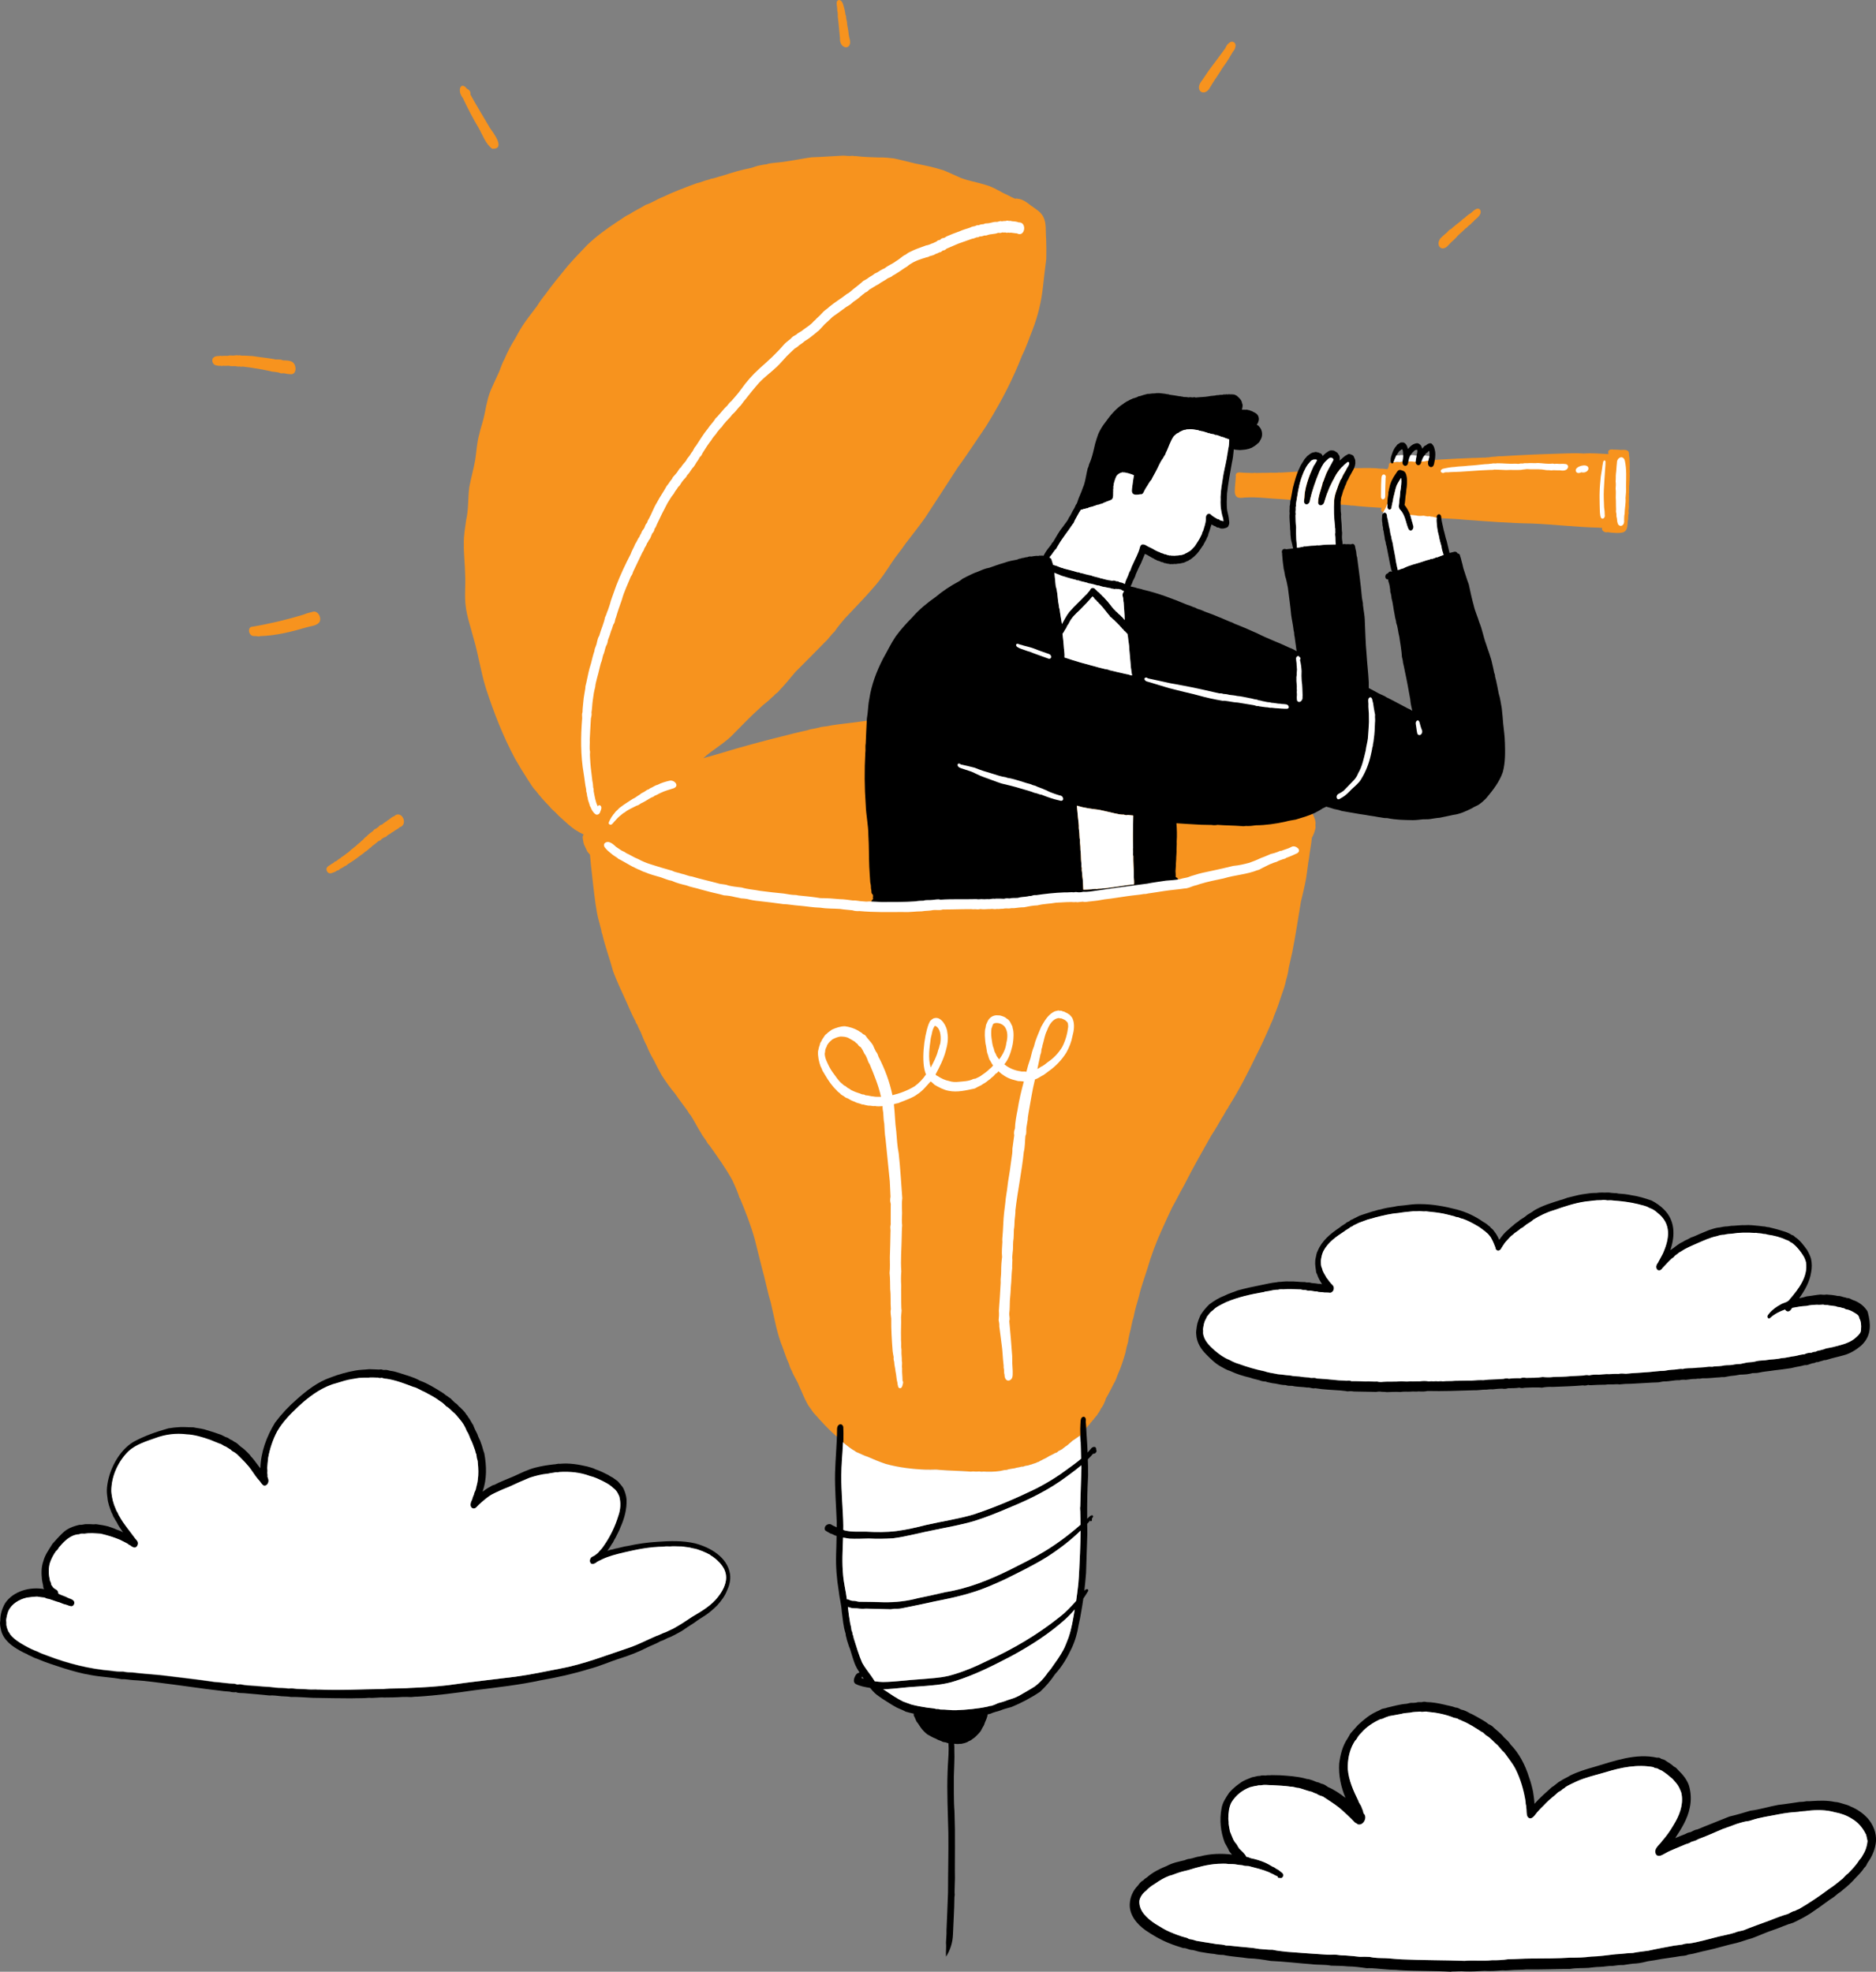 <svg xmlns="http://www.w3.org/2000/svg" id="Capa_2" viewBox="0 0 443.3 465.94"><rect x="0" y="0" width="443.3" height="465.94" fill="#808080" stroke="none"/><defs><style>      .cls-1 {        fill: #fff;      }      .cls-2 {        fill: #f7931e;      }    </style></defs><g id="Capa_1-2" data-name="Capa_1"><g><path class="cls-2" d="M310.82,194.75c.03.27.05.55.05.82-.15.76-.4,1.51-.76,2.19-.04.05-.07.11-.11.16-.14,1.59-.48,3.17-.66,4.75-.3,1.58-.43,3.19-.69,4.78-.33,1.91-.8,3.78-1.25,5.66-.66,3.96-1.25,7.9-2.02,11.84-.27,1.25-.58,2.48-.84,3.74-.12.97-.34,1.91-.62,2.84-.22,1.09-.58,2.27-.98,3.31-.57,1.76-1.15,3.5-1.87,5.2-.25.98-.78,1.81-1.12,2.76-.96,2.19-1.94,4.38-3.04,6.5-1.99,4.12-4.06,8.21-6.52,12.09-.14.33-.33.62-.55.9-.37.58-.63,1.22-1.04,1.77-.84,1.41-1.62,2.87-2.55,4.23-2.22,3.92-4.45,7.84-6.48,11.86-.96,1.66-1.82,3.47-2.77,5.12-.78,1.67-1.57,3.32-2.31,5.01-1.47,3.16-2.68,6.43-3.65,9.79-.62,2.02-1.4,3.98-1.84,6.05-.49,1.72-1.04,3.44-1.35,5.21-.44,1.23-.53,2.53-.92,3.77-.11.63-.32,1.24-.34,1.89-.27.91-.51,1.84-.68,2.78-.49,1.66-1,3.32-1.72,4.89-.31.79-.57,1.62-1.02,2.34-.62,1.15-1.16,2.35-1.85,3.46-.09.29-.13.6-.31.86-.04.16-.09.32-.2.45-.08.17-.11.37-.28.49-.03.18-.14.31-.28.43-.2.26-.24.61-.47.84-.03.2-.2.34-.33.48-.11.28-.3.54-.53.74-.11.17-.25.33-.38.48-.05.15-.16.27-.3.34-.19.36-.56.57-.72.95-.21.22-.37.31-.54.6-.25.25-.46.54-.69.81-.07.22-.21.4-.42.5-.18.29-.45.51-.63.8-.59.41-1.16.84-1.77,1.23-.27.19-.42.44-.72.61-.32.35-.72.6-1.1.87-.2.2-.46.31-.65.53-.3.12-.56.34-.87.44-.21.21-.42.43-.74.45-.45.26-.9.52-1.38.7-.47.32-.98.6-1.5.82-.27.14-.52.31-.81.41-.14.16-.36.24-.57.26-.34.26-.8.3-1.19.46-.31.14-.65.15-.95.3-.22.06-.46.04-.68.1-.29.08-.57.28-.89.19-.54.19-1.14.2-1.68.4-.52.05-1.02.16-1.53.26-.24.14-.53.16-.81.14-1.29.36-2.7.43-4.04.4-.35.04-.68-.05-1.03-.03-.33.08-.65,0-.98-.03-.49.07-.98.02-1.48,0-.28.01-.56.08-.84.02-2.32-.18-4.64-.2-6.95-.38-.26-.02-.53-.05-.79-.08-.85.03-1.7.03-2.55.02-3.19-.13-6.38-.51-9.45-1.36-1.47-.5-2.89-1.08-4.31-1.71-.82-.22-1.53-.67-2.31-.96-.42-.1-.68-.48-1.08-.62-1.34-.86-2.56-1.93-3.69-3.06-1.98-1.65-3.72-3.59-5.43-5.51-.36-.32-.56-.77-.85-1.14-.31-.41-.63-.82-.86-1.28-.76-1.35-1.29-2.82-1.95-4.2-.43-1.23-1.26-2.28-1.69-3.5-.34-.56-.55-1.18-.74-1.8-.58-1.19-.95-2.45-1.41-3.69-1.42-3.41-1.97-7.08-2.83-10.65-.62-2.01-1.03-4.08-1.54-6.1-.8-2.95-1.5-5.92-2.25-8.88-.92-3.3-2.15-6.46-3.47-9.62-.29-.33-.27-.77-.47-1.15-.37-1.08-.88-2.11-1.34-3.16-1.59-2.91-3.53-5.59-5.45-8.29-.38-.33-.58-.78-.83-1.2-.41-.55-.82-1.1-1.14-1.71-.89-1.37-1.58-2.85-2.47-4.21-.42-.38-.6-.92-.95-1.35-.91-1.23-1.84-2.44-2.69-3.71-1.15-1.34-2.14-2.79-3.12-4.26-.68-1.18-1.3-2.39-1.89-3.61-.66-1.13-1.27-2.31-1.74-3.53-.54-1-.95-2.06-1.37-3.12-.29-.6-.62-1.18-.84-1.81-.23-.27-.38-.58-.47-.92-.96-1.69-1.62-3.53-2.46-5.28-.97-2.09-1.93-4.19-2.75-6.34-.79-2.95-1.88-5.83-2.57-8.81-.15-.35-.23-.73-.27-1.11-.15-.6-.35-1.18-.47-1.78-.42-1.39-.64-2.82-.86-4.25-.44-3.14-.76-6.27-1.11-9.44-.08-.74-.15-1.49-.21-2.23-.2-.23-.4-.46-.6-.7-.22-.54-.52-1.04-.74-1.57h0c-.04-.06-.07-.13-.08-.21,0,0,0,0,0,0-.09-.24-.15-.49-.18-.76-.12-.61-.25-1.19.13-1.52-.75-.36-1.48-.76-2.17-1.22-.95-.68-1.84-1.46-2.69-2.26-.68-.57-1.31-1.17-1.9-1.82-.46-.38-1-.9-1.36-1.38-1.16-1.17-2.27-2.42-3.26-3.73-.74-.71-1.19-1.64-1.78-2.47-1.08-1.66-2.1-3.34-3.08-5.06-2.82-5.26-5-10.86-6.85-16.53-1.25-3.97-1.81-8.16-3.02-12.16-.62-2.44-1.48-4.82-1.78-7.32-.33-2.45,0-4.93-.13-7.37-.04-2.49-.36-4.98-.32-7.48-.03-1.86.3-3.68.55-5.51.62-2.58.39-5.26.76-7.88.41-2.14,1.01-4.19,1.38-6.34.34-2.05.38-4.13.98-6.13.28-1.34.77-2.63,1.07-3.97.31-1.24.47-2.5.81-3.73.44-2.23,1.57-4.23,2.47-6.29.61-1.19.9-2.53,1.58-3.68.72-1.77,1.64-3.45,2.65-5.07.68-1.3,1.41-2.57,2.27-3.77.9-1.28,1.89-2.51,2.82-3.77.59-.97,1.25-1.88,1.97-2.76,1.65-2.31,3.47-4.48,5.26-6.68,1.46-1.71,3.06-3.3,4.6-4.95,2.16-2.06,4.57-3.82,7.06-5.46.96-.57,1.8-1.31,2.82-1.75,1.26-.84,2.67-1.46,3.93-2.27,1.41-.42,2.63-1.31,4-1.83,2.58-1.24,5.23-2.22,7.9-3.22.95-.19,2.13-.74,3.06-.92.3-.14.62-.25.95-.26.83-.27,1.67-.47,2.5-.73,2.1-.68,4.21-1.32,6.38-1.73.78-.19,1.51-.55,2.32-.65.47-.08.92-.21,1.39-.22.34-.13.7-.23,1.06-.26,1.26-.18,2.55-.22,3.81-.46,1.94-.27,3.86-.68,5.8-.95,2.49-.07,4.97-.28,7.46-.39.67,0,1.33.15,2,.06.34-.1.67.13,1.01.04,1.79.23,3.61.27,5.42.33,1.19-.06,2.38.1,3.55.22,1.69.34,3.34.8,5.02,1.19,2.3.46,4.59.91,6.81,1.65,1.34.54,2.66,1.18,3.99,1.76,1.95.75,4.01,1.05,5.99,1.69,1.86.51,3.43,1.67,5.18,2.42.56.32,1.15.59,1.75.84.14-.08.31-.11.49-.03,1.27.1,2.33.95,3.31,1.71,1.06.75,2.28,1.45,2.85,2.67.74,1.53.46,3.32.62,4.97.07,1.65.07,3.29.03,4.93-.29,2.18-.53,4.37-.78,6.56-.37,3.45-1.18,6.85-2.43,10.08-.83,2.06-1.51,4.2-2.52,6.17-2.07,5.36-4.71,10.47-7.69,15.37-1.06,1.84-2.34,3.54-3.5,5.31-1.31,1.91-2.56,3.85-3.96,5.7-2.55,4.01-5.19,7.98-7.77,11.96-1.49,2.12-3.12,4.1-4.67,6.17-.96,1.45-2.11,2.77-3.07,4.22-1.38,2.09-2.76,4.23-4.45,6.09-2.16,2.54-4.53,4.89-6.79,7.33-.81.98-1.67,1.94-2.36,3.02-.85.76-1.44,1.76-2.3,2.52-2.3,2.36-4.62,4.7-6.95,7.02-1.29,1.48-2.48,3.03-3.86,4.44-.24.34-.57.59-.9.83-.32.34-.65.67-1.02.95-.76.85-1.77,1.43-2.56,2.26-2.1,1.88-4.06,3.91-6.04,5.92-2.15,2.39-5.07,3.87-7.42,6.01,1.28-.34,2.54-.71,3.81-1.08,5.38-1.66,10.83-3.1,16.3-4.45,1.54-.42,3.09-.73,4.64-1.11.57-.25,1.21-.26,1.81-.41.78-.21,1.59-.41,2.4-.46,2.04-.41,4.13-.62,6.19-.87,1.51-.16,3.01-.47,4.53-.53,4.37-.5,8.78-.83,13.17-1.14,4.22-.08,8.42.05,12.64.19,9.29.02,18.65.8,27.65,3.17,2.6.71,5.28,1.08,7.92,1.63,1.77.24,3.54.4,5.28.8,2.92.59,5.72,1.66,8.56,2.53.48.23,1.02.28,1.49.56.68.25,1.4.36,2.04.7.77.22,1.39.36,2.11.68,3.67.92,7.24,2.37,10.48,4.29,1.82,1.14,3.62,2.28,5.55,3.24.46.12.88.35,1.27.61,1.45.73,2.89,1.53,4.12,2.59.33.23.66.47.86.83.54.53,1.09,1.1,1.36,1.8.28.65.55,1.32.49,2.03Z"></path><path class="cls-2" d="M385.07,110.61c-.01.45.12.79,0,1.25.1.44,0,.92,0,1.37.06.25-.05.48-.03.73-.03.34,0,.68-.09,1.02.05.22.01.43,0,.65.03.15.03.3,0,.44.01.22.04.46-.05.67.01.15.06.29.05.44-.08.53.04,1.06-.05,1.58.02.34-.02.68.03,1.02-.08.28-.01.59-.11.87.01.04.02.08.02.12,0,.07,0,.14-.01.21.04.1.06.19.05.3,0,.13-.06.23-.12.33.07.3-.06.59,0,.9-.11.45-.15.91-.17,1.38-.1,1.96-1.03,2.09-2.77,2.05-.63-.07-1.27-.03-1.88-.19-.63.22-1.64-.33-1.33-1.02-.28,0-.55,0-.83-.04-5.26-.12-10.49-.76-15.75-.98-5.35-.08-10.68-.51-16.01-.9-3.04-.32-6.13-.26-9.16-.67-1.79-.17-3.57-.31-5.35-.52-.69-.09-1.39-.05-2.05-.23-.63-.05-1.29-.14-1.92-.19-.44-.02-1-.11-1.16-.6-.07-.25,0-.45.15-.59-2.31-.16-4.6-.26-6.91-.55-.21.04-.45.02-.65-.05-.39-.04-.79-.03-1.17-.11-1,0-2.87-.23-3.93-.3-2.34-.36-4.2-.52-6.52-.69-2.12-.22-4.28-.33-6.42-.48-2.1-.15-4.2-.39-6.31-.28-.83-.02-2.2.45-2.64-.49-.35-.66-.14-1.48-.15-2.19.09-.23-.01-.49.08-.73.04-.42.06-.85.09-1.27.09-.24-.04-.47.01-.71.13-.46.69-.59,1.11-.51,1.01.11,1.99.08,3,.13.23-.07.47-.05.7-.01.54-.02,1.06,0,1.59-.04.82.06,1.64-.07,2.47-.02.43,0,.85.03,1.28-.06.52.06,1.03,0,1.55-.03,1.2-.07,2.39-.14,3.59-.22,1.18-.1,2.36-.22,3.54-.2,2.17-.23,4.33-.43,6.49-.48.28-.09.58-.09.87-.04,1.03-.09,2.06,0,3.08-.07,1.65,0,3.28-.07,4.92.14.46-.03.9.06,1.35.1.11,0,.23,0,.34,0,.09-.23.18-.46.27-.69,0-.02.01-.04.02-.06-.01-.03-.02-.07-.03-.1.01-1.03,1.41-.71,2.09-.78.76-.08,1.53-.17,2.29-.18.23-.08.48-.09.73-.04.22-.07.45-.07.67-.01,2.09-.16,4.22-.17,6.31-.39,2.59-.16,5.19-.27,7.77-.38,1.03.02,2-.11,3.03-.08.23-.06.46-.08.69-.06.36-.03.71-.14,1.08-.14.66,0,1.32-.19,1.98-.12,4.05-.26,8.09-.45,12.15-.57,2.43-.05,4.87-.25,7.3-.08,1.94-.15,3.89.04,5.84.14,0-.09-.01-.18-.03-.26-.06-.25-.03-.56.23-.69.31-.23.71-.14,1.07-.12.56.03,1.12.02,1.67.08.65-.03,1.84-.15,1.9.76-.06.23.12.45.03.68.15.33.05.71.12,1.06.05.6.04,1.2.02,1.8Z"></path><path class="cls-2" d="M77.91,206.36c-.46-.04-.78-.54-.76-.99,0-.43.37-.68.7-.87.31-.25.63-.45.99-.61.06-.1.14-.19.24-.26.1-.06.21-.09.32-.1.22-.18.44-.37.67-.53.23-.1.43-.23.58-.43.61-.31,1.08-.82,1.67-1.17.69-.72,1.58-1.24,2.28-1.96.45-.28.75-.73,1.2-1.02.22-.29.48-.57.8-.75.41-.53,1.03-.89,1.55-1.31.16-.27.41-.51.73-.55.16-.18.37-.29.57-.42.17-.27.44-.49.77-.52.35-.27.69-.55,1.09-.76.14-.18.33-.31.53-.39.43-.29.78-.71,1.3-.83.7-.76,1.69-.46,2.11.42.43.81.19,1.93-.79,2.16-.32.39-.81.54-1.21.83-.16.16-.35.29-.57.36-.35.3-.75.51-1.14.74-.17.27-.45.45-.76.48-.18.12-.36.26-.56.34-.15.27-.41.45-.72.5-.52.36-.96.85-1.5,1.15-.25.39-.71.55-1.02.89-.22.24-.51.43-.79.59-.21.28-.55.43-.82.65-.95.73-1.91,1.43-2.93,2.06-.35.19-.57.54-.98.61-.34.29-.73.49-1.14.67-.13.2-.35.34-.6.34-.3.21-.51.35-.86.46-.3.11-.62.27-.95.23Z"></path><path class="cls-2" d="M61.06,150.39c-.37-.08-.73-.09-1.1-.09-.79.02-1.29-.94-1.07-1.64.07-.24.24-.44.46-.52,0,0,0,0,0,0,4.12-.67,8.23-1.65,12.25-2.86.8-.34,1.64-.55,2.48-.75,1.11-.12,1.82,1.3,1.52,2.25-.48,1.09-2.05,1.13-3.06,1.44-3.59,1.05-7.31,2-11.09,2.1-.12.05-.24.09-.38.09Z"></path><path class="cls-2" d="M68.57,88.42c-.27-.06-.57-.02-.84-.09-.39-.09-.75-.19-1.15-.1-.26,0-.51-.12-.74-.21-.5-.11-1.01-.16-1.51-.2-1.57-.38-3.17-.66-4.76-.9-.74-.14-1.48-.17-2.22-.3-.22.06-.46.08-.68-.02-.36.09-.73-.05-1.1-.08-.48-.03-.96.08-1.43-.08-.48-.03-.95.07-1.42-.02-.22.1-.47.08-.69,0-.18.06-.38.06-.56-.02-.28.01-.59-.09-.83-.25-.4-.31-.61-.92-.38-1.4,0,0,0,0,0,0,.07-.17.21-.3.38-.38.13-.13.29-.17.46-.16.03-.02.07-.04.11-.05.16-.06.31-.04.47,0,.22-.1.47-.13.69-.03.47-.1.95-.03,1.43-.04.46-.18.94-.05,1.42-.07.37-.02.78-.15,1.13-.02.23-.09.49-.04.72.04.87-.05,1.73.09,2.61.09,1.64.29,3.32.42,4.96.71.74.26,1.54-.07,2.19.31.73.03,1.61,0,2.24.38,1.06.67,1.13,3.1-.5,2.89Z"></path><path class="cls-2" d="M116.32,35.15c-1.56-1.1-2.25-3.22-3.18-4.85-1.39-2.3-2.63-4.74-3.78-7.16-1.42-1.73-.47-4.09,1-2.14.54.19.93.74.79,1.32,1.45,2.67,3.08,5.25,4.6,7.88.84,1.23,3.84,5.07.56,4.96Z"></path><path class="cls-2" d="M199.88,11.17c-1.01-.06-1.48-1.23-1.39-2.11-.19-1.74-.3-3.49-.53-5.21,0-.33.03-.64-.03-.96-.13-.3-.08-.61-.1-.92-.03-.54-.25-1.12-.05-1.63.2-.46.82-.4,1.08-.02.25.26.35.69.46,1.01.21.68.37,1.36.45,2.07.13.27.2.58.17.88.11.46.24.92.23,1.4.15.98.31,1.58.39,2.5.07.81.56,1.65.19,2.45-.16.34-.49.57-.87.56Z"></path><path class="cls-2" d="M283.98,21.78c-.41-.16-.63-.55-.67-.97-.08-1.03.78-1.78,1.28-2.6.61-.96,1.26-1.87,1.95-2.77,1.01-1.29,1.93-2.64,2.93-3.94.26-.43.43-.96.86-1.25.81-.87,1.97-.15,1.55.97-.06.33-.22.64-.45.88-.3.4-.5.86-.78,1.28-.57,1.01-1.25,1.95-1.92,2.89-.44.8-1,1.53-1.48,2.3-.48.72-.97,1.48-1.39,2.21-.34.66-1.1,1.27-1.88,1Z"></path><path class="cls-2" d="M340.26,58.42c-.62-.6-.3-1.72.26-2.25.49-.46.99-.9,1.51-1.34.21-.31.5-.58.86-.71.75-.69,1.56-1.32,2.37-1.94.23-.32.58-.49.88-.73.44-.43.92-.8,1.45-1.11.38-.36.77-.71,1.25-.96.85-.36,1.28.5.93,1.21-.28.57-.77.99-1.26,1.37-.21.24-.4.51-.69.67-.2.32-.54.51-.83.75-.2.26-.43.47-.71.63-.77.8-1.7,1.47-2.39,2.34-.66.59-1.29,1.19-1.89,1.85-.44.45-1.23.73-1.75.23Z"></path><path class="cls-1" d="M327.77,122.11c.02.24.1.47.16.71-.19.12-.42.17-.71.07-.58-.31-.65-.88-.51-1.45h0c.18-.31.58-.48.83-.14.19.22.21.53.23.8Z"></path><path class="cls-1" d="M329.08,118.58c-.07.32-.14.63-.2.95-.04.28-.01.59-.26.78-.13.11-.3.14-.45.07-.04-.02-.08-.04-.12-.07-.21-.18-.28-.52-.21-.8,0-.18-.02-.35,0-.53.07-.12.14-.24.23-.33.17-.17.38-.27.68-.24.13.03.24.09.33.17Z"></path><path class="cls-1" d="M329.96,107.63s-.02.02-.03.03c-.25.5-.43,1.02-.64,1.54h0c-.28-.05-.56-.23-.56-.54,0-.59.68-1,1.23-1.03Z"></path><path class="cls-1" d="M332.86,107.55c.16.01.32.01.48,0-.12.21-.22.43-.3.65,0,.02-.02.05-.02.07-.01.03-.02.07-.04.1,0,.03-.01.06-.02.08,0,.02,0,.04-.01.06,0,.03,0,.05-.01.08,0,.05-.01.09-.02.14,0,.03-.01.06-.02.08,0,.02,0,.03-.01.05,0,.03-.02.05-.03.08-.02.04-.04.08-.06.13-.2,0-.37-.07-.56-.06-.28,0-.55.03-.82.05.02-.44.13-.87.16-1.31,0-.08-.01-.16-.01-.24.43-.07.88-.08,1.3.03Z"></path><path class="cls-1" d="M335.55,107.61c.36.01.72-.01,1.08.02-.16.23-.33.45-.44.7-.07.26-.19.5-.29.74-.07,0-.15,0-.23-.03-.39.06-.77.03-1.16.07,0-.08,0-.16.02-.24.03-.22.1-.43.11-.65,0-.07.01-.14.02-.22,0-.03,0-.06.01-.09,0-.03.01-.07.02-.1,0-.03.01-.07.02-.1,0-.02.01-.05.02-.07.27,0,.54.04.82-.04Z"></path><path class="cls-1" d="M338.04,107.8c.43.06.55.49.25.79-.19.2-.49.26-.78.29.06-.29.14-.57.2-.8.03-.1.05-.2.07-.31.09,0,.18.02.26.03Z"></path><path class="cls-1" d="M332.83,122.05c.58.2.39.88,0,1.18-.07.05-.14.09-.22.12-.08.11-.17.2-.28.29-.04-.14-.08-.29-.13-.43-.14-.45-.28-.9-.46-1.33-.21-.49-.47-.94-.84-1.35-.67-.58-.22-1.4-.28-2.17.15-.71.16-1.43.25-2.15.15-1.05.33-2.12.22-3.18-.02,0-.05,0-.08-.01,0,0,0,0,0,0-.33.57-.7,1.12-.98,1.71-.34.91-.48,1.86-.75,2.78-.05.37-.13.74-.2,1.1-.07.32-.14.63-.2.95-.04.28-.01.59-.26.78-.13.11-.3.14-.45.07-.01-.29.01-.59.11-.87-.27-.2-.28-.55-.21-.86.02-.08.04-.15.07-.22.13-.58.41-1.12.42-1.72.12-.31.15-.64.23-.97.21-.52.37-1.05.59-1.57.15-.5.36-1.01.69-1.43.15-.25.35-.46.64-.56.31-.11.69-.07.88.19h0c.11.15.12.35.07.51.04.08.02.18-.02.26-.04.16-.03.34-.05.51,0,.5.03,1.06-.26,1.5-.08.95-.26,1.88-.49,2.8.12.33.37.61.44.95.27.21.27.56.4.85.14.36.51.59.57.98.2.33.43.61.53.93.04.12.06.24.06.37Z"></path><path class="cls-1" d="M333.24,121.69c.15.55.31,1.1.46,1.65-.15-.01-.29-.02-.44-.07-.14-.05-.28-.05-.43-.05-.21,0-.43.02-.63-.03-.14-.45-.28-.9-.46-1.33.16-.11.35-.18.53-.2.17,0,.34,0,.51.01.15,0,.31.01.46.02Z"></path><path class="cls-1" d="M339.96,122.61c.34.07.33.51.1.71-.1.27-.3.5-.55.66-.07-.55-.12-1.09-.02-1.64.18.06.35.14.47.28Z"></path><path d="M283.1,113.3c-.1-.12-.26-.16-.39-.25-.07,0-.14-.03-.2-.05-.08-.03-.15-.07-.22-.12-.14-.02-.3-.06-.41-.15-.35-.03-.68-.14-1.03-.13-.15-.02-.3.07-.46.01-.57.11-.62.49-.67,1,.07.2-.01.42.03.62.09.26.12.52.26.77.11.18.22.35.36.5.1.09.23.15.31.26.16.11.36.16.5.31.26.12.54.25.83.26.16.04.31.12.47.11-.23-.41-.3-.86-.23-1.32-.05-.33.04-.69.28-.92.1-.35.25-.7.57-.89ZM285.56,115.2c.14.8-.13,1.71-.85,2.14-.17.19-.42.27-.62.42-.1.06-.21.08-.32.08-.16.04-.33.13-.5.11-.13.1-.3.1-.45.05-.1-.04-.2-.01-.3-.06-.23.01-.46-.05-.69-.08-.28-.11-.54-.22-.81-.36-.93-.39-1.73-1.18-2.06-2.15-.24-.44-.24-.94-.36-1.41.02-.59.02-1.2.21-1.76.06-.36.32-.62.58-.85.26-.31.69-.36,1.04-.5.58,0,1.19-.04,1.74.17.19-.02.37.07.53.16.29.02.49.26.73.4.23.17.52.27.68.53.14.11.29.22.37.4.41.47.69,1.03.88,1.62.18.32.22.71.2,1.07Z"></path><path d="M288.05,110.6c.08.45.17,1.1-.34,1.32-.29.12-.59-.12-.68-.4v-.02c-.19-.56-.46-1.06-.81-1.54-.2-.27-.47-.48-.68-.75-.08-.04-.15-.09-.22-.17-.02-.02-.04-.04-.06-.07-.04-.01-.07-.03-.11-.05-.08-.05-.16-.12-.22-.2-.15-.06-.28-.15-.43-.21-.15,0-.31-.04-.42-.15-.07,0-.13,0-.2,0-.08-.02-.15-.05-.22-.1-.26,0-.5-.09-.76-.09-.11.05-.25.07-.37.02-.22-.02-.41.15-.63.1-.27.07-.54.18-.8.25-.29.05-.43-.35-.32-.58.13-.38.55-.57.88-.77.09-.12.22-.18.35-.19.12-.06.25-.12.38-.15.12-.11.28-.13.43-.1.32-.05.64-.13.96-.05.06-.02.12-.04.19-.04.11,0,.22.04.32.09.32-.08.59.18.89.25.19.1.37.13.56.22.19.18.46.28.59.51.49.36.82.9,1.2,1.37.21.47.49.96.5,1.49Z"></path><path d="M279.14,120.34c.13.41-.42.54-.67.74-.33.18-.66.46-1.04.49-.02,0-.04-.02-.05-.03-.06-.02-.11-.07-.13-.12-.02-.07.06-.14.1-.06,0,.01.02.02.03.03.34-.38.77-.67,1.18-.98.18-.12.46-.39.58-.06Z"></path><path d="M280.58,120.71c.34-.1.44.47.18.62-.44.26-.86.56-1.28.85-.07.05-.17.11-.25.05-.4-.29.67-1.07.9-1.25.13-.11.29-.2.45-.27Z"></path><path d="M282.05,121.26c.47-.23.65.65.23.81-.48.17-.95.35-1.42.56-.06.01-.13.02-.18-.03-.14-.22.17-.39.31-.52.32-.32.69-.55,1.05-.82Z"></path><path d="M279.42,127.44c.3.07.43.42.39.7-.04.39-.43.66-.77.78-.19.11-.41.29-.64.27-.11.03-.22.05-.33,0-.38-.02-.65-.32-.83-.63-.12-.31-.19-.65-.22-.98-.02-.22-.03-.45.13-.62.1-.13.3-.13.41,0,.22.31.24.71.46,1.02.09.04.17,0,.26.01.02,0,.03-.02.05-.02.06-.02.12-.03.17-.03.32-.12.55-.52.91-.49Z"></path><path d="M269.37,117.34c.52.1.23.87-.18.92-.19.03-.37.06-.56.02-.28-.03-.55-.1-.82-.13-.31-.02-.21-.46.02-.55.5-.17,1.02-.32,1.55-.25Z"></path><path d="M269.41,118.73c.57.27-.06,1.14-.55.86-.11-.02-.24.02-.35-.02-.24.04-.48,0-.72,0-.16,0-.35-.05-.22-.24.29-.25.66-.41,1.03-.48.25-.09.55-.17.82-.13Z"></path><path d="M333.91,124.19c.32.87-.67,1.78-1.16.71-.59-1.47-.75-3.16-1.86-4.39-.67-.58-.22-1.4-.28-2.17.15-.71.16-1.43.25-2.15.15-1.05.33-2.12.22-3.18-.02,0-.05,0-.08-.01,0,0,0,0,0,0-.33.57-.7,1.12-.98,1.71-.34.91-.48,1.86-.75,2.78-.1.69-.26,1.37-.41,2.05-.04.28-.01.59-.26.78-.17.14-.4.14-.56,0-.21-.18-.28-.52-.21-.8,0-.25-.04-.49.02-.73,0-.71.09-1.42.22-2.12-.03-.24,0-.48.1-.69,0-.23.04-.46.13-.67.21-1.21.77-2.29,1.47-3.29.28-.34.43-.86.91-.96.25-.03.5.07.73.16.31.04.52.29.71.52.46,1.04.4,2.24.29,3.35-.14.71-.12,1.43-.28,2.13-.1.7-.08,1.41-.24,2.1.55.7,1,1.49,1.31,2.32.23.86.49,1.71.69,2.57Z"></path><path d="M339.03,106.22c.22.82.14,1.64.02,2.47-.17.6-.1,1.76-1,1.68-.98-.32-.53-1.57-.35-2.29.13-.49.17-1.07.01-1.55-.19.07-.25.24-.39.37-.2.12-.38.22-.5.43-.21.32-.49.64-.65,1-.11.38-.31.72-.41,1.1-.22.66-.98.66-1.2,0-.16-.4.04-.8.07-1.21.03-.64.41-1.28.25-1.93-.3-.04-.62.1-.8.35-.54.43-.91,1.11-1.12,1.74-.06.24-.05.5-.18.72-.01.2-.06.41-.15.59-.3.66-1.1.43-1.21-.23-.07-.57.11-1.13.14-1.69-.05-.53.04-1.09-.18-1.59,0,0,0,0,0,0-.09.04-.18.06-.28.07-.11.12-.23.26-.4.3-.29.35-.49.76-.77,1.11-.27.54-.45,1.1-.69,1.65-.09.27-.47.26-.55-.01-.17-.59-.05-1.27.18-1.83.25-.78.54-1.55,1.13-2.13.11-.26.36-.43.61-.53.17-.16.41-.31.65-.25.85-.16,1.28.86,1.44,1.54.58-.69,1.2-1.25,2.12-1.37.68.03,1.13.66,1.22,1.29.21-.18.36-.4.54-.6.1-.08.22-.12.34-.16.21-.15.4-.35.66-.43.32-.12.65-.15.86.17.33.34.5.77.57,1.22Z"></path><path d="M265.55,139.85c0-.07-.01-.14-.01-.21-.25-.08-.47-.18-.62-.35-.21.03-.46-.12-.72-.14-.17.06-.34.03-.51-.03-.13.06-.27.08-.44.04-.28-.1-.62-.03-.87-.21-.59-.06-1.15-.25-1.73-.31-.35-.11-.7-.18-1.03-.31-.35.02-.7-.14-1.04-.23-.41-.08-.8-.23-1.22-.25-.25-.05-.45-.19-.7-.24-.36-.04-.69-.21-1.05-.23-.2-.11-.47-.08-.65-.23-.18,0-.34-.05-.52-.06-.12-.02-.2-.13-.31-.13-.72-.15-1.42-.36-2.13-.58-.53-.2-1.12-.27-1.6-.55-.42-.15-.84-.3-1.23-.5.02.2.04.41.05.61.07.86.16,1.71.26,2.56.39,1.18.43,2.46.58,3.68.16.6.13,1.25.35,1.85.13,1.15.36,2.28.53,3.42.61-1.02.99-1.93,1.77-2.9,1.19-1.39,2.59-2.62,3.85-3.96.27-.21.47-.47.67-.74.25-.18.33-.45.5-.69.27-.36.78-.35,1.04.02.23.2.48.4.66.65.27.1.46.32.6.56.2.06.34.23.43.41.31.17.5.5.75.75.77.75,1.33,1.65,2.04,2.45.19.08.3.26.41.43.29.16.47.44.71.65.35.17.52.56.85.77.21.19.31.47.55.62,0-1.37-.17-2.73-.24-4.1-.09-.33-.06-.68-.11-1.02-.08-.36-.24-.73-.11-1.1.04-.16.13-.31.25-.43ZM267.11,159.56c.13.02.27.04.4.06-.12-.59-.14-1.18-.26-1.77-.13-1.51-.25-3.01-.4-4.51,0-.96-.24-1.89-.31-2.84-.05-.23-.09-.47-.12-.7-.18-.23-.43-.4-.61-.64-.19-.09-.32-.26-.41-.45-.08-.05-.16-.1-.23-.16-.07-.07-.12-.16-.17-.25-.31-.23-.47-.61-.81-.83-.21-.35-.6-.51-.81-.85-.24-.2-.52-.37-.7-.63-.2-.13-.4-.25-.49-.49-.76-.85-1.38-1.8-2.18-2.62-.17-.22-.44-.34-.55-.61-.19-.08-.33-.24-.41-.44-.25-.13-.45-.33-.56-.6-.13-.08-.23-.19-.34-.3-.92,1.14-1.99,2.16-3,3.22-.95.88-1.93,1.79-2.5,2.97-.11.29-.31.52-.48.77-.1.21-.18.44-.3.64-.32.38-.47.89-.81,1.24.12.91.22,1.83.29,2.75.04.95.26,1.89.19,2.85,1.24.43,2.51.8,3.76,1.18,1.4.37,2.79.75,4.18,1.14.56.13,1.12.27,1.67.42.36.04.7.1,1.02.26,1.24.28,2.46.61,3.71.87.41.08.83.13,1.21.31ZM268,208.64c0-.68-.12-1.35-.07-2.04-.02-1.44-.16-2.88-.13-4.31-.14-.33-.03-.66-.04-1-.01-.32-.1-.64,0-.96-.08-2.17-.04-4.34.01-6.52,0-.35,0-.71.02-1.06-.01-.01-.02-.03-.03-.04-.42-.05-.84-.09-1.26-.13-.31.1-.63.04-.92-.08-.71.03-1.41-.13-2.11-.28-1.32-.3-2.62-.64-3.95-.89-1.69-.2-3.4-.42-5.03-.94,0,0-.02,0-.03,0,.08.93.16,1.85.26,2.77.07.8.25,1.76.2,2.53.11.81.18,1.61.2,2.42.14.33.05.67.08,1.01.07.58.11,1.18.11,1.77.12.76.1,1.53.14,2.29.05.54.1,1.08.09,1.62.1.26.1.53.07.8.09.5.11.98.15,1.48.17,1.04.15,2.1.22,3.16.66-.03,1.33-.02,1.99-.09.4-.07.8-.12,1.2-.05.34-.12.69-.07,1.04-.11,1.92-.15,3.8-.49,5.69-.76.69-.11,1.38-.17,2.07-.23,0-.12.02-.24.02-.36ZM290.49,103.98s0-.09,0-.13c-.17-.04-.34-.11-.49-.19-.25-.04-.5-.15-.73-.28-.17-.01-.31-.09-.46-.15-.1,0-.19,0-.29-.04-.08-.03-.14-.08-.2-.13-.3-.05-.56-.2-.86-.27-.21.06-.41-.03-.58-.15-.37-.09-.77-.09-1.12-.27-.07,0-.14.01-.21,0-.1-.02-.19-.07-.28-.13-.35-.06-.69-.23-1.04-.31-.18.01-.36-.01-.51-.12-.07,0-.14,0-.21,0-.14-.03-.28-.1-.41-.16-.7-.06-1.39-.29-2.1-.21-.2.06-.4,0-.61.04-.15.1-.32.12-.49.11-.43.1-.81.35-1.22.52-.11.16-.29.25-.48.28-.21.18-.44.3-.6.52-.07.07-.18.07-.22.16-.41.58-.7,1.21-.98,1.86-.31.71-.55,1.44-.92,2.12-.07.46-.47.78-.63,1.21-.75.96-1.14,2.13-1.73,3.18-.33.65-.72,1.26-1.02,1.92-.52.53-.8,1.23-1.23,1.82-.15.27-.34.53-.46.81-.15.39-.43.95-.94.81-1.15.24-2.2.26-1.98-1.26.15-1.08.27-2.16.48-3.22-.05-.02-.09-.05-.14-.08-.14,0-.26-.07-.38-.14-.24-.09-.49-.12-.72-.23-.32-.1-.65-.12-.97-.22-.17.05-.34-.03-.51-.03-.6.12-1.15.42-1.46.96-.28.6-.39,1-.56,1.62-.06.23,0,.49-.13.71.04.29.01.6-.04.89.04.15.03.31,0,.46-.03.65.15,1.74-.66,1.94-.66.26-1.34.49-1.98.82-.25.06-.5.1-.72.23-.17.07-.37.02-.55.1-.23.17-.54.14-.77.29-.24.11-.68.15-1.07.28-.1.09-.21.17-.35.19-.08.01-.16.01-.24,0-.18.11-.4.18-.61.14-.19.15-.44.17-.68.21-.54.78-.95,1.65-1.42,2.47-.17.32-.23.71-.53.95-1.12,1.73-2.46,3.29-3.47,5.09-.16.2-.25.43-.37.66-.12.18-.32.3-.44.49-.36.43-.62.94-1.01,1.34-.07.12-.14.22-.2.31.3.05.54.36.57.74.08.3.23.59.26.9.03.03.06.05.09.08.24.07.48.18.73.22.4.19.83.32,1.24.49.18,0,.34.06.49.16,1.08.29,2.19.53,3.26.87h0c.27-.04.51.1.75.2.14-.03.27.02.4.08.18.02.36.04.52.14.51.12,1.01.26,1.53.34.53.25,1.12.32,1.68.49.3.02.53.24.83.23.56.14,1.1.3,1.67.41.26-.02.5.09.75.13.06-.01.12-.02.17-.01.27-.13.59,0,.87.12.25-.02.54.02.72.2.12,0,.24.06.36.1.14-.02.3.02.41.13.14-.01.28.07.37.16.06.02.12.04.18.06.07-.66.53-1.42.72-1.93.17-.43.28-.89.56-1.27.19-.47.32-.97.57-1.41.57-1.33,1.34-2.62,1.69-4.05.31-1.17,1.25-.63,1.96-.18.65.28,1.26.63,1.87.98.19.04.34.15.49.24.24-.03.4.16.59.25.28.13.61.1.84.32.22.01.44.02.61.16h0c.21.03.42.09.63.16.17-.04.35-.04.51.04.18-.05.37-.02.55.01.35-.06.72-.02,1.07-.07.29-.1.6-.03.89-.15.2-.06.4-.11.59-.2.12-.13.28-.2.46-.23.24-.22.58-.31.83-.52.42-.31.73-.73,1.09-1.09.51-.83,1.12-1.63,1.5-2.53.08-.2.22-.36.22-.58.05-.23.2-.39.27-.61.25-.82.53-1.63.62-2.47.02-.42-.09-.9.25-1.24.22-.31.68-.34.93-.05.43.47,1.04.72,1.55,1.07.23-.01.43.09.57.27.19.11.41.07.59.19.09,0,.18.05.27.04-.02-.71-.37-1.37-.45-2.07-.22-1.03-.29-2.07-.23-3.12-.08-.67.11-1.32.09-1.98.13-1.29.4-2.55.57-3.83.31-1.69.77-3.35.98-5.06.04-.21.11-.4.1-.61.02-.17.1-.3.08-.47.19-.67.2-1.37.22-2.06ZM318.06,111.08c.22-.6.85-1.1.74-1.79-.06-.04-.12-.09-.17-.16-.04,0-.08.01-.12,0-.33.21-.6.52-.92.75-.16.17-.29.38-.51.49-.22.26-.43.52-.66.77-.07.17-.18.32-.32.44-.24.37-.49.73-.68,1.13-.16.23-.19.54-.4.73-.38.85-.87,1.65-1.16,2.54-.38.82-.6,1.7-.89,2.55-.12.82-1.23,1.3-1.48.28,0-1.51.64-2.96,1.01-4.4,0-.29.17-.53.27-.79.2-.6.42-1.2.67-1.79.5-1.1,1.16-2.13,1.7-3.21-.02-.17-.15-.25-.25-.37-.05-.02-.08-.04-.12-.07-.09,0-.18-.03-.27-.08-.56.09-.86.58-1.27.92-.71.7-1.06,1.61-1.48,2.49-.88,2.14-1.67,4.34-2.18,6.6,0,.5-.4,1.19-.98,1.03-.73-.29-.3-1.2-.32-1.79.07-1.47.47-2.88.93-4.26.36-1.05.82-2.07,1.27-3.07.32-.38.5-.85.77-1.26-.05-.05-.1-.11-.13-.17-.19-.1-.41.04-.61-.04-.28.09-.55.17-.76.39-.22.25-.44.51-.65.77-.75,1.02-1.2,2.2-1.61,3.39-.65,1.97-.9,4.02-1.24,6.04.06.24,0,.48-.05.72.02.38.02.76-.04,1.13.05.24.08.49,0,.73.03,1.04.01,1.87.15,2.86-.05.94,0,1.87.03,2.81.05.66.1,1.31.17,1.96,0,.02,0,.04,0,.06.02,0,.05,0,.07-.01.47-.03.9-.17,1.37-.22.25-.19.56-.03.83-.11.73-.13,1.46-.17,2.2-.18.23-.14.44-.06.68-.05,1.29-.17,2.61-.22,3.91-.21.03,0,.07-.01.1-.02-.06-.44-.06-.9-.08-1.35.02-.49-.16-.96-.03-1.44-.03-.27,0-.62-.01-.88-.06-.21-.07-.43-.06-.64-.25-2.04-.29-3.98-.2-6.04.07-.94.34-1.83.68-2.71.21-.54.34-1.1.61-1.61.07-.37.28-.68.5-.98.25-.68.65-1.29,1.02-1.91ZM355.61,175.36c.07,2.38.13,4.84-.51,7.14-.79,2.27-2.31,4.21-3.84,6.05-.54.58-1.14,1.11-1.79,1.57-.5.33-1.1.49-1.59.85-1.41.7-2.87,1.4-4.45,1.59-1.08.22-2.15.48-3.24.68-.77.04-1.52.21-2.28.31-.54.09-1.09.03-1.64.06-.79.08-1.58.19-2.37.2-2.03-.04-4.08-.05-6.08-.49-.73.06-1.42-.18-2.13-.24-.96-.22-1.95-.28-2.91-.49-1.92-.26-3.83-.65-5.75-.96-.66-.26-1.12-.31-1.78-.46-.61-.21-1.24-.38-1.86-.55-.26.15-.55.26-.82.39-.61.42-1.27.77-1.93,1.11-1.43.66-2.95,1.1-4.46,1.55-.81.14-1.63.26-2.43.49-2.22.49-4.67.85-6.95.86-.79.12-1.61.21-2.41.16-.32.04-.65.1-.97.03-1.91-.15-3.83-.14-5.73-.29-.46.1-.92.1-1.38.02-1.07-.05-2.14,0-3.2-.09-1.71-.07-3.41-.21-5.12-.31.12,1.44.16,2.87.06,4.31.06.81-.08,1.61-.03,2.41.01.46-.07.9-.08,1.37.02.5-.07.99-.08,1.49.03.57-.08,1.14-.09,1.72.03.47.06.95.05,1.42.19.06.37.18.5.38.39.76-.63,1.05-1.21,1.07-.56.2-1.19.19-1.76.4-.19.09-.4.12-.61.18-.2.14-.45.21-.69.2-.65.2-1.33.32-2.01.42-.99.22-1.99.31-2.99.41-.12.06-.26.09-.41.06-.01,0-.03,0-.04-.01-.44.05-.87.1-1.31.18-2.89.34-5.61.97-8.69,1.07-.81-.08-1.59.12-2.39.14-2.13.07-4.23.5-6.35.79-2.45.35-4.92.49-7.38.68-4.5.43-9,.87-13.53.79-3.85.4-7.72.67-11.58.67-1.84.01-3.66-.2-5.49-.31-1.45-.11-2.89-.28-4.32-.52-.1.02-.2.03-.32.02-.24,0-.44-.07-.59-.18h-.04c-.85-.29-.82-.9-.35-1.17.01-.06.03-.12.05-.18,0-.2-.1-.4.02-.59-.06-.11-.06-.23-.05-.34-.23-.12-.36-.41-.36-.67.04-.36-.13-.7-.12-1.05.02-.4-.07-.8-.16-1.2-.06-1.21-.18-2.43-.23-3.65-.11-2.47-.05-4.93-.21-7.4,0-2.45-.56-4.86-.63-7.31-.3-4.05-.32-8.13-.1-12.19.12-.77-.05-1.54.1-2.29.06-1.82.17-3.62.25-5.44.01-.64.18-1.25.22-1.89.12-1.06.15-2.13.38-3.18.5-3.33,1.71-6.5,3.23-9.48,1.01-1.75,1.87-3.59,2.99-5.26,1.17-1.61,2.53-3.1,3.92-4.51,1.63-1.88,3.54-3.44,5.57-4.86,1.65-1.4,3.46-2.58,5.36-3.6.39-.21.7-.49,1.05-.73.3-.12.57-.29.86-.44.83-.4,1.64-.84,2.52-1.12.94-.4,1.86-.82,2.87-.99,1.17-.41,2.33-.84,3.52-1.17.98-.37,2.02-.57,3.04-.75.28-.1.52-.28.83-.24.2-.12.43-.17.67-.17.31-.12.64-.16.97-.19.27-.14.57-.19.86-.13.56-.08,1.12-.22,1.69-.15.18-.06.37-.11.56-.04.23-.08.45,0,.67,0,.12-.19.2-.41.32-.59.49-.83.9-1.28,1.46-2.02.1-.24.23-.47.45-.61.77-1.29,1.48-2.61,2.44-3.77.44-.66,1.01-1.23,1.3-1.97.49-.64.77-1.5,1.24-2.18.24-.37.32-.85.62-1.17.06-.15.13-.3.18-.45.18-.66.48-1.28.74-1.92.3-.64.47-1.33.77-1.97.43-1.3.56-2.67.91-4,.17-.31.26-.65.34-1,.17-.34.28-.7.43-1.06.43-1.23.68-2.49.98-3.75.26-.86.45-1.53.75-2.33.44-.99,1-1.9,1.67-2.75,1.19-1.68,2.52-3.28,4.28-4.39.22-.22.52-.32.76-.52.15-.09.34-.11.48-.23.33-.21.7-.32,1.04-.51.14-.06.31-.02.44-.12.16-.09.35-.08.52-.17.18-.15.39-.23.63-.23.61-.21,1.23-.4,1.85-.54.49.04.96-.13,1.44-.1.23-.04.45,0,.67-.08.3-.02.21.04.61,0,.64.1,1.3.1,1.92.27.2-.06.35.08.53.11.8.11,1.61.23,2.4.38.14-.03.27,0,.4.06.16-.03.32.01.46.09.41.03.83,0,1.23.11.33-.13.68.01,1.03,0,.22-.07.44-.08.65.03,1.01-.13,2.05-.1,3.06-.28.64-.16,1.3-.1,1.93-.28.19-.03.4.02.58-.05.26-.07.53,0,.8-.04.19-.09.4-.14.6-.05.06-.03.12-.06.19-.07.12-.02.23,0,.35.04.33-.12.68.03,1.03-.03.18.01.37.02.56.05.2.05.26.15.55.24.47.4.98.82,1.21,1.4.09.26.17.53.23.8.02.4-.09.77-.15,1.15.3,0,.61-.05.91.01.06-.03.12-.04.19-.04.12,0,.23.05.34.11.26-.05.46.13.69.2.23-.03.37.18.56.24.43.2.84.42,1.09.84.21.43.29.89.13,1.34-.12.28-.17.63-.44.81.21.17.5.26.63.52.18.18.4.52.46.73.3.75.26,1.64-.17,2.33-.18.32-.31.68-.65.86-.42.46-.97.76-1.51,1.07-.16.04-.31.08-.46.16-.2.11-.4.06-.59.16-.54.13-1.09.12-1.63.19-.39-.01-.77-.07-1.16-.09-.11-.02-.21-.06-.3-.12-.01.12-.03.23-.05.34-.08.94-.22,2.04-.44,2.97-.44,2.37-.85,4.74-1.13,7.14h0c0,.65-.07,1.28-.07,1.93,0,.73,0,1.45.12,2.17.15.72.38,1.5.41,2.22.11.5.11.93-.13,1.34-.11.37-.51.47-.84.56-.23.06-.5.14-.73.07-.17.04-.35,0-.49-.11-.11-.04-.22-.08-.33-.12-.22.05-.47-.07-.6-.23,0,0-.01-.01-.01-.02-.36-.1-.67-.28-.99-.48-.28.71-.41,1.47-.72,2.17-.06.18-.09.37-.14.56-.07.19-.2.31-.26.5-.11.38-.37.7-.53,1.06-.2.28-.26.64-.52.87-.54.81-1.08,1.67-1.82,2.3-.2.25-.5.38-.72.61-.2.11-.36.3-.59.34-.14.17-.33.26-.54.3-.34.17-.68.37-1.07.4-.36.11-.71.17-1.09.17-.26.05-.55.11-.81.05-.21.07-.43.08-.64.03-.12.03-.23.05-.35.03-.34-.12-.73-.07-1.05-.23-.24.05-.46-.11-.66-.22-.33.04-.6-.2-.9-.3-.22-.05-.48-.05-.64-.26-.2-.05-.42-.13-.57-.28-.73-.31-1.38-.85-2.13-1.14-.31.75-.62,1.51-.94,2.25-.47.87-.81,1.68-1.21,2.57-.13.62-.49,1.16-.76,1.74-.06.33-.26.61-.38.91-.02.08-.05.16-.09.24.49.12,1.1.19,1.49.38.48.12.98.18,1.45.37,3.59.83,7.07,2.16,10.47,3.58.63.15,1.19.49,1.8.65.26.1.59.34.87.39.68.15,1.28.54,1.95.75.98.35,1.95.71,2.89,1.13.72.25,1.4.62,2.12.89.51.26,1,.31,1.45.63,1.84.7,3.63,1.49,5.43,2.3,2.53,1.29,5.19,2.22,7.72,3.44.57.18,1.07.49,1.59.78-.11-.92-.26-1.83-.38-2.75-.04-.37-.08-.73-.18-1.09,0-.39-.04-.77-.16-1.15-.12-1.19-.4-2.34-.56-3.52-.19-2.17-.52-4.32-.78-6.49-.2-.92-.33-1.85-.65-2.74-.13-.58-.17-1.19-.35-1.75-.06-.43-.08-.88-.17-1.31-.04-.64-.16-1.27-.18-1.91,0-.16-.02-.32-.02-.48-.15-.34,0-.81.35-.93.21-.08.44-.04.65.03.54-.05,1.07-.11,1.61-.18-.08-.31-.16-.62-.21-.93-.16-.62-.35-1.26-.37-1.9-.1-.57-.02-1.16-.13-1.72,0-1.25-.24-2.52-.11-3.77-.1-.54.05-1.09,0-1.63.06-.34.15-.66.12-1,.24-1.13.43-2.28.65-3.42.42-1.56.81-3.14,1.53-4.59.22-.56.53-1.08.87-1.58.21-.32.38-.7.69-.94.17-.3.47-.5.75-.71.34-.27.77-.55,1.22-.54.18-.1.43-.1.61-.02.24.02.48.09.67.22.37.03.58.38.68.69.46-.52,1.04-.94,1.63-1.28.34-.09.7-.07,1.05.01.16.1.34.15.47.28.31.09.49.42.63.68.34.36.25.94.23,1.39.58-.47,1.08-1.07,1.77-1.38.18-.14.41-.25.63-.16.41.12.94.27,1.02.77.14.27.29.57.28.88.17,1.43-.84,2.6-1.44,3.8-.13.45-.46.79-.61,1.23-.1.48-.43.87-.53,1.36-.28.55-.42,1.14-.59,1.74-.25.48-.19,1.01-.29,1.54.01.97-.05,1.95.12,2.91-.1.98.14,1.97.14,2.96.03.46,0,.92.09,1.38-.05.69-.08,1.39.06,2.07.05.2.02.41.06.62,0,.02,0,.03.01.05.25-.06.52-.14.76,0,.4-.06.83-.01,1.24.01.13-.08.27-.13.43-.1.26.05.41.27.48.5.09.44.14.89.28,1.32.05.45.07.93.23,1.37.4,3.16.86,6.32,1.13,9.49.1.43.12.87.24,1.29.04.28-.03.56.06.83.1,1.01.33,2.01.37,3.02.14,2.73.16,5.46.43,8.19.13,2.24.41,4.46.52,6.7.01.45,0,.91,0,1.36.75.4,1.5.78,2.24,1.2.62.35,1.32.53,1.9.95,1.72.84,3.38,1.77,5.07,2.65.39.14.73.35,1.08.58-.23-.92-.42-1.86-.5-2.82-.4-2.21-.79-4.4-1.27-6.59-.13-.67-.26-1.34-.43-2,0-.46-.17-.89-.25-1.34-.07-1.4-.42-3.35-.62-4.78-.23-.86-.31-1.78-.53-2.65-.1-.33-.26-.64-.24-1-.16-.55-.29-1.12-.36-1.69-.27-1.23-.35-2.5-.7-3.72-.04-.35-.08-.71-.16-1.05-.1-.3-.2-.59-.15-.91-.1-.48-.11-.97-.25-1.44-.14-.36-.21-.73-.29-1.1-.01,0-.02,0-.03,0-.68.11-.78-.95-.31-1.26.11-.07.23-.12.34-.17.19-.33.54-.55.92-.34,0,0,.02.01.03.02,0-.03-.02-.06-.02-.09-.08-.31-.23-.62-.26-.94-.26-1.07-.42-2.15-.65-3.23-.17-.8-.27-1.6-.52-2.38,0-.51-.3-.96-.28-1.47-.1-.49-.18-1-.25-1.5-.1-.23-.15-.49-.12-.75-.06-.36-.2-.72-.16-1.1-.16-.61-.11-1.29-.06-1.91-.01-.46.58-.92.92-.47.19.22.21.53.23.8.04.41.24.79.22,1.2.16.33.13.7.21,1.05.26.72.24,1.69.54,2.44.04.58.23.99.35,1.57.19,1.42.58,2.82.75,4.26.08.49.22.97.3,1.46.06.19.11.41.12.62.13-.05.27-.08.41-.08.27-.2.61-.2.91-.32.72-.4,1.5-.66,2.27-.9,1.1-.29,2.15-.63,3.22-1,.22-.08.46-.1.68-.16.21-.13.44-.22.69-.18.18-.09.38-.13.58-.19.18-.12.39-.22.61-.18.49-.21.99-.41,1.49-.58-.2-.63-.44-1.26-.5-1.92-.27-.86-.5-1.73-.65-2.62-.15-.49-.33-1.31-.38-1.82-.08-.84-.27-1.68-.1-2.52,0-.84.96-1.01,1.08-.11.04,1.06.4,2.06.58,3.1.27.87.41,1.79.72,2.65.21.93.43,1.86.67,2.8.39-.11.79-.21,1.19-.29.36-.04.59.14.71.4.31,0,.59.27.61.64.15.46.23.7.33,1.18.16.56.31,1.13.43,1.71.43,1.28.81,2.56,1.28,3.81.35,1.65.71,3.33,1.17,4.97.3,1.37.93,2.68,1.32,4.01.7,1.65.97,3.46,1.6,5.12.48,1.54,1.12,3.04,1.44,4.63.15.71.35,1.41.47,2.13.13.28.21.57.2.88.38,1.34.6,2.73.88,4.09.37,1.09.47,2.24.7,3.37.15,1.25.25,2.49.35,3.74.13,1.43.38,2.86.39,4.3Z"></path><path d="M204.1,396.72c-.13-.18-.26-.37-.39-.55-.03.11-.08.24-.15.37.18.06.36.13.54.18ZM252.52,386.89c.72-2.12,1.06-4.33,1.44-6.53-.67.78-1.39,1.52-2.14,2.22-3.84,3.48-8.26,6.29-12.8,8.76-4.3,2.25-8.68,4.47-13.32,5.91-2.81.94-5.82,1.06-8.75,1.29-2.63.12-5.24.52-7.87.66-.13,0-.26-.01-.39-.02.15.1.3.19.45.28,1.4.94,2.79,1.9,4.31,2.64.6.25,1.27.43,1.87.68,1.18.32,2.38.54,3.58.72.81.15,1.62.12,2.4.36.32-.04.61,0,.91.12,1.23-.04,2.47.21,3.71.16,2.51-.11,4.99-.32,7.45-.84.31-.11.63-.19.96-.2.54-.17,1.05-.39,1.55-.63.71-.19,1.43-.38,2.11-.67.94-.29,1.9-.58,2.78-1.05,1.24-.73,2.62-1.46,3.81-2.25,1.03-.79,1.93-1.7,2.69-2.76.4-.65.98-1.15,1.37-1.8.92-1.28,1.83-2.55,2.58-3.93.56-.99.88-2.07,1.32-3.11ZM255.2,367.15c.05-1.81.14-3.63.15-5.44-2.39,2.35-5.09,4.39-7.9,6.2-3.19,1.99-6.58,3.62-9.93,5.29-2.44,1.13-4.91,2.22-7.47,3.02-3.04.98-6.17,1.62-9.3,2.25-2.56.57-5.12,1.1-7.69,1.61-.56.13-1.15.11-1.72.1-.42.06-.84.17-1.27.11-1.81-.04-3.64-.1-5.44-.14-.71.06-1.42.04-2.12-.07-.64-.01-1.27,0-1.87-.25-.09-.02-.19-.05-.29-.07.16,1.3.32,2.6.55,3.89.16.55.27,1.1.32,1.67.16.28.23.58.25.89.14.28.21.58.25.89.63,1.97,1.2,3.96,2.02,5.86.63,1.12,1.43,2.13,2.18,3.17.28.38.52.8.79,1.19.64.09,1.28.15,1.92.17,3.05-.03,6.03-.51,9.07-.67,2.17-.19,4.37-.29,6.5-.79,3.15-.82,6.26-2.14,9.16-3.58,6.03-2.75,11.81-6.15,16.99-10.29,1.47-1.12,2.73-2.47,3.95-3.84.16-1.31.37-2.61.5-3.92.22-2.41.26-4.82.4-7.23ZM255.55,346.84c-.01-.19-.02-.38-.03-.57-1.09.93-2.24,1.79-3.39,2.63-4.13,3.11-8.82,5.41-13.59,7.37-2.78,1.19-5.59,2.32-8.47,3.22-2.96.87-6.08,1.4-9.08,2.03-3.34.63-6.61,1.59-9.99,2.02-1.89.12-3.8.14-5.69.05-1.52.04-3.05.1-4.56.03-.51-.07-1.01-.15-1.52-.25-.11,2.97-.28,5.94.01,8.91.16,1.91.66,3.78.88,5.68.1-.01.2-.01.29,0,.43.2.87.4,1.36.36.43-.01.83.19,1.26.21,1.95,0,3.9.06,5.86.11,2.69.04,5.38-.24,7.98-.95,2.18-.45,4.36-.91,6.52-1.43,5.38-.87,10.49-2.93,15.35-5.33,2.65-1.36,5.35-2.65,7.91-4.2,3.08-1.86,5.98-4.02,8.68-6.4-.03-.91,0-1.83-.05-2.74.02-.55-.13-1.1-.01-1.64.07-3.02.19-6.07.28-9.09ZM223.55,462.35c-.09-1.11.1-2.23-.01-3.33.03-.95.16-1.89.12-2.84.14-2.99.24-5.99.36-8.97,0-4.67.13-9.31.08-13.98-.11-4.87-.37-9.74-.18-14.62.05-1.83.25-3.63.25-5.46-.04-.41-.02-.81-.05-1.21-.2-.04-.4-.09-.58-.19-.36-.04-.85-.1-1.13-.33-.43-.13-.85-.3-1.23-.54-.74-.26-1.4-.67-2.07-1.05-.61-.47-1.14-1.03-1.58-1.66-.32-.46-.6-.95-.96-1.37-.18-.34-.29-.71-.46-1.06-.18-.21-.24-.51-.19-.79-.64-.13-1.27-.29-1.89-.47-.7-.4-1.48-.65-2.2-1.01-1.14-.61-2.21-1.36-3.31-2.03-.6-.46-1.27-.83-1.81-1.36-.4-.37-.76-.78-1.09-1.21-1.19-.21-2.41-.39-3.48-.97-.67-.5-.29-1.44.05-2.04.25-.4.61-.59.93-.6-.44-.68-.84-1.38-1.15-2.14-.42-1.13-.76-2.31-1.11-3.46-.33-.7-.49-1.45-.75-2.17-.05-.49-.3-.93-.28-1.44-.57-1.67-.67-3.47-.92-5.21-.1-1.67-.55-3.25-.72-4.9-.47-2.83-.7-5.74-.62-8.61.06-1.46.08-2.91.11-4.37l-.02-.02c-.52-.09-.92-.47-1.44-.57-.37-.17-.7-.42-1.06-.61-.27-.13-.32-.46-.27-.72.08-.57.71-.95,1.24-.88.18.02.31.09.44.2.26.18.57.27.85.41.09.06.19.11.29.16,0-.42,0-.85.01-1.27-.14-3.85-.47-7.69-.4-11.55.09-3.46.46-6.93.48-10.39,0,0,0,.02,0,.02,0-.02,0-.05,0-.07v.04s0-.02,0-.03c0-.04,0-.07,0-.11,0,.03,0,.06,0,.08,0-.42.19-.9.61-1.05.5-.18.87.33.86.71.21,3.77-.4,7.56-.4,11.34-.04,3.96.39,7.9.47,11.85,0,.33,0,.66-.01.99.1.04.2.08.3.12,1.7.44,3.45.28,5.18.31,2.35.13,4.71.15,7.05-.14,2.41-.3,4.78-.87,7.13-1.46,3.69-.84,7.45-1.38,11.08-2.45,5.27-1.75,10.27-3.9,15.24-6.34,2.4-1.27,4.72-2.68,6.89-4.32,1.13-.81,2.26-1.63,3.32-2.53-.05-1.3-.08-2.6-.11-3.91-.11-1.39-.21-2.78-.11-4.18.06-.45-.01-.93.17-1.36.13-.38.69-.63.96-.24.21.28.16.66.13.99.06.42.06.85.1,1.28.07,1.82.25,3.65.32,5.49,0,.17.01.34.02.5.17-.19.34-.38.5-.57.15-.19.3-.37.47-.54.23-.22.75-.36.96-.04.08.12.1.24.08.37.06.19.15.4.06.59-.12.3-.46.52-.79.47-.39.46-.8.91-1.23,1.33.05,1.26.1,2.51.07,3.77-.19,3.42-.25,6.84-.22,10.27.14-.13.28-.27.42-.4.09-.13.24-.19.36-.29.17-.14.54-.23.61.06.06.21-.13.33-.23.49-.11.21.03.44-.1.63-.05.06-.17.12-.25.08-.08-.04-.09-.1-.09-.18-.23.28-.47.55-.72.81,0,.73.02,1.47.04,2.21-.09,3.14-.23,6.29-.31,9.43-.11,1.39-.24,2.78-.4,4.17.09-.1.19-.2.3-.28.19-.13.55-.18.62.11.04.17-.05.3-.14.42-.29.51-.62,1-.95,1.48-.02.03-.04.07-.07.1-.15,1.05-.31,2.09-.5,3.13-.16,1.06-.39,2.11-.62,3.16-.3,1.89-.82,3.72-1.63,5.45-1.04,2.22-2.28,4.35-3.95,6.16-.99,1.5-2.18,2.88-3.49,4.11-2.12,1.44-4.41,2.64-6.76,3.62-.91.28-1.86.46-2.73.85-.75.25-1.53.39-2.25.74-.22.06-.45.11-.68.16-.06.7-.42,1.36-.68,2.01-.16.66-.48.95-.76,1.56-.16.47-.59.8-.9,1.18-.24.22-.45.45-.68.67-.3.25-.63.42-.92.67-.28.16-.59.24-.84.45-.2.09-.41.13-.6.22-.29.06-.56.15-.85.2-.27,0-.53,0-.79.04-.3-.03-.6,0-.9-.06.06.52.07,1.04.05,1.57.09,2.05-.08,4.08-.12,6.13.03,2.77-.07,5.54.15,8.3.1,2.84.14,5.7.11,8.56.01,2.4-.05,4.79,0,7.17-.05,1.12-.06,2.24-.09,3.37.05.37.05.75-.03,1.12-.03,2.97-.24,5.94-.35,8.91-.07,1.82-.62,3.59-1.59,5.13h0Z"></path><path class="cls-1" d="M212.63,328.05c-.26-.04-.4-.27-.43-.52-.07-.26-.13-.52-.14-.79-.25-.85-.23-1.76-.44-2.63-.09-.88-.29-1.44-.33-2.32-.12-.36-.17-.72-.12-1.1-.09-.47-.19-.93-.24-1.4-.2-2.56-.36-5.13-.33-7.71-.06-.74-.25-1.47-.08-2.21-.13-1.57.02-3.14-.17-4.7-.03-1.36,0-2.5-.14-3.87.14-1.26.06-2.5.06-3.67.08-1.98.11-3.96.15-5.94.06-.42-.04-.82-.04-1.24.02-.33.15-.65.09-.99.02-1.36,0-2.73.01-4.09.07-.38-.1-.72-.13-1.11-.02-.32.03-.66.08-.98-.06-1.2-.12-2.39-.17-3.59-.34-3.37-.66-6.7-1.01-10.06-.2-1.19-.23-2.4-.3-3.6-.18-.84-.17-1.7-.24-2.56-.1-.52-.18-1.04-.15-1.57-.61.02-1.2.1-1.81-.04-.5.11-.99-.14-1.5-.08-.29-.01-.57-.14-.86-.17-.28-.1-.4-.13-.7-.13-.56-.27-1.2-.29-1.74-.63-.6-.19-1.15-.49-1.68-.82-.3-.06-.56-.22-.79-.43-.34-.25-.76-.36-1-.74-.26-.25-.6-.4-.79-.72-1.13-1.05-1.96-2.33-2.75-3.65-.17-.33-.38-.63-.57-.94-.12-.39-.3-.75-.49-1.12-.39-1.12-.65-2.3-.58-3.49.13-.49.18-1.02.41-1.48.02-.32.15-.64.37-.88.11-.39.38-.69.59-1.03.16-.29.35-.56.64-.73.37-.42.88-.68,1.31-1.03.96-.42,1.97-.78,3.04-.78,1.1.16,2.18.48,3.14,1.04.36.29.83.43,1.12.81.23.09.46.19.62.39.49.77,1.21,1.38,1.7,2.16.21.52.48,1.03.72,1.54.3.35.48.76.6,1.2,1.5,2.88,2.66,5.96,3.32,9.15,1.82-.42,3.6-1.12,5.23-2.09,1.07-.78,1.97-1.72,2.7-2.81-1.22-2.8-.46-8.9.58-11.77.14-.29.22-.58.39-.85.29-.28.69-.67,1.1-.7,1.61-.39,2.93,2.13,2.99,3.48.27,1.41.01,2.89-.38,4.25-.52,1.97-1.46,3.81-2.42,5.6.12.23.36.29.57.42.74.49,1.7.95,2.55,1.1.76.27,1.58.3,2.37.21,1.14-.11,2.4-.13,3.41-.66.15-.06.32-.06.49-.07.57-.28,1.17-.5,1.64-.92.64-.42,1.25-.89,1.78-1.43.33-.22.58-.48.79-.81-.38-.39-.5-.93-.85-1.32-.24-.53-.32-1.13-.56-1.66-.11-.52-.15-1.04-.26-1.56-.21-.83-.23-1.68-.29-2.52.04-.56-.04-1.25.16-1.76.07-.24.07-.47.12-.72.16-.36.3-.71.48-1.06.42-.72,1.15-1.19,1.98-1.23.28,0,.56.03.84.04.54.16,1.14.29,1.54.71.62.29.96.91,1.21,1.53.15.21.24.45.24.7.19.57.22,1.19.22,1.78-.02.92-.11,1.84-.34,2.73-.36,1.46-.85,2.93-1.84,4.09,1.1.92,2.44,1.47,3.85,1.66.46.16.92-.06,1.36.13.26-1.08.58-2.14.96-3.19.24-.99.45-1.97.86-2.89.34-1.57,1.06-3.03,1.66-4.53.73-1.28,1.49-2.7,2.81-3.47.3-.19.65-.32.99-.35.17-.08.38-.1.55-.01.28-.06.54,0,.79.15.27.02.51.13.73.29.31.07.52.32.81.44.29.28.59.61.77.99.55,1.32.32,2.84-.05,4.18-.25,1.37-.78,2.65-1.45,3.86-1.07,1.71-2.52,3.23-4.17,4.38-.55.37-1.08.9-1.68,1.14-.48.31-1,.62-1.55.8-.66,2.64-.99,5.08-1.48,7.7-.06.61-.24,1.2-.23,1.82-.1.63-.21,1.24-.31,1.87-.09.65.09,1.33-.23,1.95-.14,1.27-.08,2.57-.39,3.81-.47,4.62-1.45,9.15-1.98,13.76.02.8-.11,1.59-.19,2.38-.04.74-.02,1.49-.17,2.21-.06.92.01,1.85-.16,2.76-.07.9.01,1.8-.14,2.69-.06.58-.12,1.15-.05,1.73,0,.62-.09,1.25-.05,1.88-.18,1.56-.15,2.89-.31,4.38-.07,1.12-.11,2.24-.24,3.35-.05.95,0,1.9-.13,2.83-.1.66.23,1.33-.01,1.97.28,2.76.48,5.52.69,8.28-.02,1.17.04,2.34.12,3.51-.03.79.17,1.85-.74,2.23-.85.29-1.21-.64-1.19-1.34-.15-.39-.08-.81-.13-1.22-.09-.3-.1-.6-.08-.91-.24-1.8-.24-3.69-.52-5.33-.14-1.32-.36-2.65-.51-3.97.04-.51-.05-.95-.15-1.45.08-.75.12-1.48.05-2.23.19-2.21.3-4.45.43-6.67-.08-.88.13-1.76.11-2.65-.01-1.06.07-2.34.22-3.39-.13-1.2.02-2.41.07-3.61-.05-.48-.01-.95.04-1.43.13-1.39.14-2.78.25-4.17.11-1.55.38-3.09.51-4.64.21-1.32.4-2.63.55-3.96.3-1.8.59-3.59.8-5.4.13-.79.25-1.58.22-2.38.14-1.05.29-2.1.43-3.16-.11-.53-.05-1.09.17-1.58.04-1.49.32-2.94.61-4.39.35-2.27.88-4.51,1.49-6.74-.46-.06-.92-.1-1.38-.11-.47-.13-.96-.25-1.43-.39-1.21-.38-2.27-1.08-3.21-1.93-.13.26-.35.47-.62.57-.18.19-.35.39-.53.59-.32.26-.56.43-.85.73-.44.27-.8.65-1.25.91-.27.12-.51.29-.74.47-.53.27-1.08.5-1.58.81-2.02.42-4.11.98-6.2.54-1.17-.22-2.27-.82-3.29-1.41-.33-.27-.58-.59-.95-.8-1,1.07-1.9,2.28-3.18,3.06-.95.73-2.09,1.1-3.18,1.56-.42.18-.86.3-1.27.5-.35.08-.72.12-1.05.28.26,2.14.26,4.31.57,6.45.15,1.7.22,3.44.57,5.12.39,3.52.58,7.08.85,10.6-.17,1.33-.06,2.25-.05,3.55-.03.97-.1,1.95.02,2.91-.09.97-.08,1.94-.11,2.92-.04,2.64-.29,5.3-.09,7.94-.1,1.14-.09,2.28-.02,3.43-.06,1.31.02,2.62,0,3.93.04.63-.02,1.25.09,1.87-.02.52-.1,1.02-.13,1.54.07,1.65-.07,3.28-.01,4.92-.04.66.1,1.29.03,1.95,0,.41.12.81.08,1.22-.04.82.12,1.44.08,2.27.16.61-.05,1.23.07,1.84-.05.95.1,1.9.1,2.85.22.28.13.64.03.94-.05.39-.26.92-.72.84ZM206.47,259.12c.57.11,1.13.03,1.71.07-.59-2.7-1.65-5.24-2.71-7.78-.37-.43-.42-.99-.67-1.47-.14-.34-.29-.65-.53-.93-.26-.55-.54-1.11-.89-1.58-.14-.07-.28-.14-.39-.24-.16-.14-.26-.32-.36-.5-.24-.12-.43-.3-.6-.51-.48-.29-.95-.59-1.46-.85-.6-.35-1.29-.37-1.97-.39-.71.1-1.3.36-1.91.68-.43.36-.86.74-1.14,1.22-.13.15-.15.33-.22.51-.07.17-.2.29-.22.48-.18.36-.09.76-.22,1.13.02,1.15.6,2.15,1.08,3.15.46.87,1.05,1.67,1.64,2.44.21.35.51.63.76.96.2.21.39.43.64.58.21.25.46.44.77.56.29.26.58.5.95.64.3.27.65.44,1.03.59.71.33,1.32.43,2,.74.27-.02.52.03.74.2.67,0,1.32.28,1.99.29ZM245.12,252.61c.3-.12.55-.3.8-.49.6-.25,1.12-.68,1.62-1.09,1.41-.94,2.61-2.19,3.48-3.66.75-1.47,1.2-3.08,1.39-4.71-.02-.56.02-1.03-.46-1.34-.27-.38-.74-.46-1.13-.66-.19-.02-.39,0-.57-.09-1.5.1-2.38,1.68-2.84,2.96-.58,1.1-.7,2.37-1.08,3.53,0,.32-.16.6-.23.9-.05.41-.04.84-.24,1.21-.27,1.15-.47,2.31-.73,3.45ZM219.93,252.26c.69-1.3,1.42-2.63,1.75-4.07.16-.4.29-.8.37-1.23.13-.25.21-.8.21-1.01.09-1.19-.04-3.06-1.32-3.55,0,0-.01,0-.02,0-.66.8-.67,1.93-.97,2.9-.31,2.29-.7,4.69-.03,6.95ZM236.1,250.34c.87-1.13,1.54-2.45,1.7-3.87.33-1.3.42-2.8-.43-3.9-.59-.66-1.6-1.01-2.48-.74-.43.25-.37.81-.6,1.2-.09.73-.09,1.47,0,2.22.13.88.2,1.78.56,2.6.07.45.22.84.47,1.21.11.5.49.86.77,1.28Z"></path><path class="cls-2" d="M257.8,202.3c0-.49-.05-.98-.09-1.47.04-.03.08-.06.13-.08.12-.1.25-.18.39-.22-.02,0-.03.02-.05.02.27-.15.5-.36.79-.47.22-.23.48-.38.78-.48.42-.17.66-.57,1.1-.71.27-.33.69-.41.94-.76.49-.38,1.05-.68,1.62-.93.18-.13.39-.23.61-.23,0,.54.18,1.06.1,1.6,0,.33.09.62.15.94-.55.27-1.12.33-1.59.76-.29.11-.51.28-.72.5-.38.21-.41.21-.76.49-.47.15-.88.38-1.26.7-.28.12-.56.24-.8.44-.41.2-.66.7-1.16.71-.03-.28-.07-.55-.17-.82Z"></path><path class="cls-2" d="M258.86,209.33c-.08-.35-.19-.71-.19-1.07-.04-.21-.07-.42-.09-.63.82-.75,1.89-1.16,2.8-1.82.46-.35.84-.79,1.33-1.11.47-.23.87-.61,1.39-.76,0,0-.01,0-.02,0,.09-.03.18-.07.27-.1,0,.86-.03,1.75-.05,2.6-.72.24-1.2.84-1.86,1.18-1.13.72-2.45,1.2-3.44,2.1-.07-.12-.11-.26-.13-.4Z"></path><path class="cls-1" d="M290.48,103.84c-.17-.04-.34-.11-.49-.19-.25-.04-.5-.15-.73-.28-.17-.01-.31-.09-.46-.15-.09,0-.19,0-.29-.04-.08-.03-.14-.08-.2-.13-.3-.05-.57-.2-.86-.27-.21.06-.41-.03-.58-.15-.37-.09-.77-.09-1.12-.27-.07,0-.14.01-.21,0-.1-.02-.19-.07-.28-.13-.35-.06-.69-.23-1.04-.31-.18.01-.36-.01-.51-.12-.07,0-.14,0-.21,0-.14-.03-.27-.1-.41-.16-.7-.06-1.39-.29-2.1-.21-.2.06-.4,0-.61.04-.15.1-.32.12-.49.11-.43.1-.81.35-1.22.52-.11.16-.29.25-.48.28-.21.18-.44.3-.6.52-.07.07-.18.07-.22.16-.41.58-.7,1.21-.98,1.86-.31.71-.55,1.44-.92,2.12-.07.46-.47.78-.63,1.21-.75.96-1.14,2.13-1.73,3.18-.33.65-.72,1.26-1.02,1.92-.52.53-.8,1.23-1.23,1.82-.15.27-.34.53-.46.81-.15.39-.43.95-.94.81-1.15.24-2.2.26-1.98-1.26.15-1.08.27-2.16.48-3.22-.05-.02-.09-.05-.14-.08-.14,0-.26-.07-.38-.14-.24-.09-.49-.12-.72-.23-.32-.1-.65-.12-.97-.22-.17.05-.34-.03-.51-.03-.6.12-1.15.42-1.46.96-.28.6-.39,1-.57,1.62-.06.23,0,.49-.13.71.04.29.01.6-.04.89.04.15.03.31,0,.46-.03.65.15,1.74-.66,1.94-.66.26-1.34.49-1.98.82-.25.06-.5.1-.72.23-.17.07-.37.02-.55.1-.23.17-.54.14-.77.29-.24.11-.68.15-1.07.28-.1.09-.21.17-.35.19-.08.01-.16.01-.24,0-.18.11-.4.18-.61.14-.19.15-.44.17-.68.21-.54.78-.95,1.65-1.42,2.47-.17.32-.23.71-.53.95-1.12,1.73-2.46,3.29-3.47,5.09-.16.2-.25.43-.37.66-.12.18-.32.3-.44.49-.36.43-.62.94-1.01,1.34-.07.12-.14.22-.2.31.3.05.54.36.57.74.08.3.23.59.26.9.03.03.06.05.09.08.24.07.48.18.73.22.4.19.83.32,1.24.49.18,0,.34.06.49.16,1.08.29,2.19.53,3.25.87h0c.27-.04.51.1.75.2.14-.03.27.02.4.08.18.02.36.04.52.14.51.12,1.01.26,1.53.34.53.25,1.12.32,1.68.49.3.02.53.24.83.23.56.14,1.1.3,1.67.41.26-.02.5.09.75.13.06-.01.12-.02.17-.01.27-.13.59,0,.87.12.25-.02.54.02.72.2.12,0,.24.06.36.1.15-.02.3.02.41.13.14-.01.28.07.37.16.06.02.12.04.18.06.07-.66.53-1.42.72-1.93.17-.43.28-.89.56-1.27.19-.47.32-.97.57-1.41.57-1.33,1.34-2.62,1.69-4.05.31-1.17,1.25-.63,1.96-.18.65.28,1.26.63,1.87.98.19.04.34.15.49.24.24-.03.4.16.59.25.28.13.61.1.84.32.22.01.44.02.61.16h0c.21.03.42.09.63.16.17-.04.35-.04.51.04.18-.05.37-.02.55.01.35-.06.72-.02,1.07-.07.29-.1.6-.03.89-.15.2-.06.4-.11.59-.2.12-.13.28-.2.46-.23.24-.22.58-.31.83-.52.42-.31.73-.73,1.09-1.09.51-.83,1.12-1.63,1.5-2.53.08-.2.22-.36.22-.58.05-.23.2-.39.27-.61.25-.82.53-1.63.62-2.47.02-.42-.09-.9.25-1.24.22-.31.68-.34.93-.05.43.47,1.04.72,1.55,1.07.23-.01.43.09.57.27.19.11.41.07.59.19.09,0,.18.05.27.04-.02-.71-.37-1.37-.45-2.07-.22-1.03-.29-2.07-.23-3.12-.08-.67.11-1.32.09-1.98.13-1.29.4-2.55.57-3.83.31-1.69.77-3.35.98-5.06.04-.21.11-.4.09-.61.02-.17.1-.3.08-.47.19-.67.2-1.37.22-2.06,0-.04,0-.09,0-.13Z"></path><path class="cls-1" d="M318.8,109.3c.11.68-.53,1.18-.74,1.79-.37.62-.77,1.23-1.02,1.91-.21.31-.42.61-.5.98-.27.52-.4,1.08-.61,1.61-.34.87-.6,1.77-.68,2.71-.09,2.06-.05,4,.2,6.04-.01.21,0,.44.06.64,0,.25-.02.61.01.88-.13.48.06.96.03,1.44.02.44.02.9.08,1.35-.03,0-.07.01-.1.02-1.3,0-2.62.04-3.91.21-.24,0-.45-.09-.68.05-.74.01-1.47.05-2.2.18-.27.08-.58-.07-.83.11-.47.05-.9.19-1.37.22-.02,0-.05,0-.07.01,0-.02,0-.04,0-.06-.07-.65-.13-1.31-.17-1.96-.03-.94-.08-1.87-.03-2.81-.14-.99-.12-1.82-.15-2.86.08-.24.04-.49,0-.73.06-.37.06-.76.04-1.13.05-.24.11-.48.05-.72.35-2.02.59-4.07,1.24-6.04.42-1.18.86-2.37,1.61-3.39.21-.26.43-.51.65-.77.21-.22.48-.3.76-.39.2.08.42-.06.61.04.04.06.08.12.13.17-.26.42-.44.88-.77,1.26-.45,1-.92,2.02-1.27,3.07-.46,1.39-.86,2.8-.93,4.26.02.58-.41,1.5.32,1.79.58.15.99-.53.98-1.03.52-2.27,1.31-4.47,2.18-6.6.42-.88.77-1.79,1.48-2.49.41-.33.71-.82,1.27-.92.09.04.18.07.27.08.04.03.08.05.12.07.1.12.23.2.25.37-.54,1.08-1.19,2.11-1.7,3.21-.24.59-.46,1.18-.67,1.79-.1.26-.27.49-.27.79-.37,1.44-1,2.89-1.01,4.4.25,1.02,1.36.54,1.48-.28.29-.85.51-1.73.89-2.55.29-.89.78-1.69,1.16-2.54.21-.2.24-.5.4-.73.2-.4.44-.76.68-1.13.13-.13.25-.27.32-.44.23-.25.44-.51.66-.77.21-.11.35-.32.51-.49.32-.24.59-.54.92-.75.04,0,.08,0,.12,0,.05.06.1.11.17.16Z"></path><path class="cls-1" d="M265.54,139.64c0,.07,0,.14.01.21-.12.12-.21.28-.25.43-.13.37.02.74.11,1.1.05.34.02.68.11,1.02.07,1.37.23,2.73.24,4.1-.24-.16-.34-.44-.55-.62-.32-.21-.5-.6-.85-.77-.24-.22-.43-.5-.71-.65-.12-.16-.22-.34-.41-.43-.71-.8-1.27-1.7-2.04-2.45-.25-.25-.43-.58-.75-.75-.09-.18-.23-.35-.43-.41-.14-.25-.33-.47-.6-.56-.18-.25-.43-.45-.66-.65-.26-.36-.77-.38-1.04-.02-.17.24-.26.51-.5.69-.2.27-.4.54-.67.74-1.26,1.34-2.65,2.57-3.85,3.96-.78.97-1.16,1.87-1.77,2.9-.17-1.14-.4-2.27-.53-3.42-.22-.6-.19-1.25-.35-1.85-.15-1.22-.19-2.5-.58-3.68-.1-.85-.19-1.7-.26-2.56-.01-.2-.03-.41-.05-.61.39.2.82.35,1.23.5.49.28,1.07.35,1.6.55.71.21,1.41.43,2.13.58.12,0,.19.11.31.13.18.01.34.06.52.06.18.14.45.12.65.23.36.02.69.19,1.05.23.25.05.45.19.7.24.42.02.81.17,1.22.25.34.09.68.25,1.04.23.34.13.69.2,1.03.31.58.06,1.14.25,1.73.31.25.19.59.11.87.21.17.04.31.02.44-.04.17.05.33.08.51.03.26.02.5.17.72.14.15.17.38.27.62.35Z"></path><path class="cls-1" d="M340.64,129.21c.06.66.31,1.28.5,1.92-.5.17-.99.37-1.49.58-.22-.04-.43.05-.61.18-.19.05-.4.1-.58.19-.25-.04-.48.05-.69.18-.23.06-.46.07-.68.16-1.07.37-2.12.71-3.22,1-.78.24-1.55.51-2.27.9-.3.12-.64.12-.91.32-.14,0-.28.03-.41.08-.01-.21-.06-.43-.12-.62-.08-.49-.23-.96-.3-1.46-.17-1.43-.55-2.83-.75-4.26-.13-.57-.31-.98-.35-1.57-.3-.76-.28-1.73-.54-2.44-.08-.35-.05-.72-.21-1.05,0-.17-.02-.33-.06-.49-.06-.23-.14-.47-.16-.71-.02-.28-.04-.59-.23-.8-.26-.34-.66-.17-.83.14.12-.48.38-.95.61-1.29.19-.32.32-.8.52-1.18-.01.18,0,.35,0,.53-.07.28,0,.62.21.8.04.03.07.05.12.07.15.06.32.04.45-.07.24-.19.22-.5.26-.78.07-.31.14-.63.2-.95.08-.36.15-.73.2-1.1.27-.92.41-1.87.75-2.78.28-.59.65-1.14.98-1.71,0,0,0,0,0,0,.02,0,.05,0,.08.01.11,1.06-.06,2.14-.22,3.18-.09.72-.1,1.44-.25,2.15.06.77-.39,1.59.28,2.17.37.41.63.87.84,1.35.18.43.33.88.46,1.33.04.14.09.29.13.43.13.43.26.86.43,1.27.49,1.07,1.48.16,1.16-.71-.07-.28-.14-.57-.22-.85-.15-.55-.31-1.1-.46-1.65.44.02.88.06,1.32.12.6.16,1.21.13,1.81.06.35.06.69.16,1.04.18.23-.06.48-.06.71.05.32-.04.62.1.94.15.14.02.3.05.44.09-.09.55-.04,1.09.02,1.64.03.27.07.54.09.8.05.5.23,1.32.38,1.82.15.89.39,1.76.65,2.62Z"></path><path class="cls-1" d="M334.51,107.65c.07,0,.15,0,.22,0-.05.19-.09.38-.09.57-.02.3-.13.6-.13.89-.03,0-.06,0-.08.01-.34.03-.64-.08-.98-.07-.22-.05-.42.02-.64.03,0,0-.02,0-.02,0,.13-.22.12-.47.18-.71.09-.27.21-.55.36-.82.4,0,.79-.02,1.18.09Z"></path><path class="cls-1" d="M337.78,107.77c-.02.11-.04.21-.07.31-.06.23-.14.51-.2.8-.11.01-.22.02-.32.02-.29.02-.55.16-.83.15-.15-.02-.31.02-.46.02.1-.25.22-.48.29-.74.11-.25.28-.48.44-.7.07,0,.15.02.22.03.31.08.61.08.93.11Z"></path><path class="cls-1" d="M331.56,107.53c0,.08,0,.16.01.24-.03.44-.14.87-.16,1.31-.1,0-.19.02-.29.02-.24.09-.5.12-.75.04-.15.03-.3,0-.45,0-.17.06-.33.09-.5.08-.04,0-.08,0-.12-.01.22-.51.39-1.04.64-1.54,0-.01.02-.02.03-.03.04,0,.07,0,.11,0,.22-.06.44-.05.66-.04.21-.08.45-.09.67-.04.05,0,.1-.02.16-.03Z"></path><path class="cls-1" d="M282.72,113.05c.12.09.29.13.39.25-.32.2-.48.54-.57.89-.24.23-.33.59-.28.92-.07.46,0,.91.23,1.32-.16,0-.31-.08-.47-.11-.29-.01-.56-.13-.83-.26-.14-.14-.34-.19-.5-.31-.08-.12-.21-.17-.31-.26-.14-.16-.25-.33-.36-.5-.13-.25-.17-.51-.26-.77-.04-.2.04-.42-.03-.62.05-.5.1-.89.67-1,.15.06.3-.03.46-.01.35,0,.68.11,1.03.13.12.09.27.13.41.15.06.05.13.1.22.12.07.02.13.05.2.05Z"></path><path class="cls-1" d="M213.53,215.51c-3.48.02-6.96.1-10.42-.22-.58.04-1.14,0-1.7-.18-.96-.12-1.93-.15-2.88-.32-1.54-.11-3.09-.03-4.62-.29-1.73-.03-3.43-.36-5.15-.49-1.24-.08-2.47-.34-3.72-.37-1.88-.28-3.78-.49-5.67-.71-.95-.08-1.88-.24-2.8-.49-.48-.08-.97-.12-1.45-.15-.47-.12-.94-.22-1.42-.3-.86-.23-1.73-.37-2.62-.41-.68-.18-1.34-.38-2.03-.51-1.21-.26-2.39-.61-3.59-.92-1.08-.35-2.22-.5-3.28-.93-1.17-.27-2.34-.57-3.44-1.08-.9-.13-1.71-.54-2.57-.82-1.27-.38-2.57-.68-3.77-1.22-.6-.13-1.09-.53-1.68-.7-.9-.41-1.78-.86-2.63-1.38-.65-.34-1.25-.74-1.91-1.04-.43-.4-.95-.64-1.41-1-.5-.45-1.09-.82-1.52-1.34-.22-.24-.5-.51-.53-.85-.09-.66.73-.96,1.28-.77.6.18,1.09.65,1.54,1.07.35.22.69.45,1.02.69.43.35,1.01.45,1.41.81.95.42,1.82,1.03,2.79,1.39.95.51,1.93.94,2.96,1.25,1.7.54,3.43,1.08,5.15,1.54.66.38,1.43.41,2.13.69.86.14,1.63.58,2.51.66,2.03.62,4.11,1.06,6.16,1.62.8.27,1.65.17,2.43.51,1.05.25,2.13.35,3.19.48,1.43.44,2.92.5,4.37.79,1.85.24,3.7.46,5.55.63.92.13,1.84.35,2.76.34.26,0,.52.07.55.1,1.79.18,3.56.34,5.34.64,1.53,0,3.06.1,4.58.25,1.02,0,2.02.19,3.03.3.82-.06,1.6.2,2.42.21.49.06.97.1,1.45.02.99.05,1.99.07,2.99.14,2.69-.02,5.37.03,8.06-.17.61-.12,1.24-.16,1.86-.15.61-.24,1.29-.08,1.93-.17.69,0,1.37-.28,2.05-.06,2.84-.2,5.68-.06,8.51-.14.43.08.68.04,1.11,0,.5.04.99.04,1.49,0,.47.08.9-.08,1.37-.1.24.04.45.03.69-.02.63.02,1.23-.01,1.86.04.41-.14.84-.12,1.27-.07.64-.18,1.32-.08,1.98-.14.75-.25,1.55-.2,2.32-.35.24-.08.49-.12.74-.09.42-.14.85-.27,1.29-.21,2.2-.32,4.4-.56,6.61-.64.76.05,1.62-.11,2.31-.02.34-.1.7-.07,1.04,0,.41.02.8-.05,1.2-.13.53.04,1.03,0,1.55-.06,4.48-.65,9.01-1.3,13.5-1.86,1.47-.31,2.97-.46,4.45-.71,1.12-.1,2.26-.13,3.37-.37.6-.22,1.24-.26,1.85-.44.49-.19.97-.38,1.48-.5,1.33-.44,2.72-.72,4.09-1,1.72-.36,3.45-.76,5.15-1.18,1.28-.1,2.52-.4,3.76-.73.96-.33,1.9-.72,2.82-1.16.76-.25,1.49-.6,2.23-.91.53-.12,1.06-.27,1.58-.46.31-.11.59-.33.95-.3.78-.32,1.62-.5,2.37-.92.88-.54,2.6.74,1.35,1.5-.75.36-1.76.81-2.54,1.07-.22.17-.47.29-.78.31-.5.21-1.03.35-1.49.63-.33.14-.71.18-1.03.36-.81.26-1.51.71-2.29,1.06-.43.19-.78.51-1.26.57-2.55,1.02-5.32,1.13-7.93,1.93-1.89.4-3.79.77-5.65,1.34-.47.19-.98.32-1.47.44-.71.23-1.38.6-2.14.61-1.63.25-3.27.35-4.9.61-1.11.15-2.2.37-3.31.51-.49.03-.94.24-1.44.19-1.23.23-2.47.29-3.71.48-1.85.24-3.69.59-5.54.78-1.11.22-2.22.38-3.35.48-.62.03-1.2.25-1.82.07-.43.03-.83.1-1.26.13-.24-.02-.46-.07-.7-.01-.33.02-.65-.07-.98-.03-1.13,0-2.27.11-3.4.15-1.45.27-2.94.25-4.36.63-1.08.03-2.15.24-3.21.46-.77-.01-1.53.11-2.3.2-.41-.03-.79,0-1.2.08-.51-.03-.98-.04-1.49.07-.37-.03-.69.05-1.06.06-.17,0-.32-.06-.47,0-.48.11-.93-.11-1.4,0-.79-.02-1.59.14-2.37,0-.42.12-.86.08-1.29.04-.29.04-.58.03-.87-.02-1.38.03-2.75,0-4.13.06-.87.03-1.75.02-2.62.03-.7.27-1.47.05-2.2.13-.91.21-1.83.13-2.74.3-1.42,0-2.85.24-4.28.17Z"></path><path class="cls-1" d="M144.1,194.84c-.16-.06-.35-.26-.25-.44.07-.23.16-.47.3-.68.05-.18.18-.31.27-.47.03-.13.11-.24.21-.33.17-.21.28-.48.49-.65.19-.28.38-.54.64-.74.3-.24.5-.59.85-.78.91-.73,1.95-1.31,2.91-1.97.48-.16,1-.63,1.4-.85.34-.17.57-.49.94-.62.53-.2.88-.68,1.44-.79.22-.23.51-.33.79-.46.42-.22.82-.51,1.29-.6.89-.47,1.86-.75,2.83-.97,1.09-.28,2.43,1.16,1.02,1.77-1.04.34-2.11.61-3.09,1.09-.5.21-.95.54-1.47.7-.19.22-.46.33-.73.4-.8.43-1.67,1.05-2.5,1.4-.32.24-.65.48-1.05.55-.92.51-1.93.88-2.74,1.55-.45.24-.69.45-1.05.78-.25.14-.4.37-.62.53-.3.31-.58.64-.87.95-.27.28-.55.82-1.01.65Z"></path><path class="cls-1" d="M140.72,192.41c-.57-.39-.93-1.05-1.17-1.69-.16-.2-.23-.43-.27-.68-.14-.52-.41-1-.42-1.54-.15-.31-.14-.66-.19-.99-.12-.29-.18-.59-.15-.9-.29-1.24-.37-2.52-.59-3.78-.75-4.33-.72-8.73-.36-13.12,0-.48-.11-.98.08-1.44,0-.85.14-1.69.2-2.53.07-1.04.32-2.06.46-3.09-.03-.6.25-1.14.32-1.72.31-1.39.55-2.78,1.02-4.13.24-.98.47-1.96.8-2.92.04-.44.18-.86.37-1.26.32-.78.29-1.66.78-2.37.39-1.49,1.09-2.88,1.37-4.39.34-.58.4-1.1.68-1.68.22-.69.49-1.35.65-2.06.4-1.27.91-2.49,1.32-3.75.99-2.54,2.14-5,3.4-7.42.27-.84.78-1.58,1.08-2.41.41-.53.56-1.19,1-1.7.08-.28.22-.54.4-.77.11-.4.32-.76.6-1.07.21-.28.29-.61.41-.93.1-.21.25-.38.4-.55.08-.36.24-.68.45-.99.67-1.23,1.11-2.57,1.86-3.76.68-1.35,1.6-2.57,2.3-3.9.29-.37.59-.73.83-1.14.25-.3.49-.58.64-.95.34-.43.75-.79,1.06-1.25.28-.37.46-.85.86-1.1.31-.6.86-1.06,1.25-1.62.09-.34.6-.86.75-1.07.2-.25.32-.54.51-.8.44-.44.52-1.07.98-1.49.93-1.41,1.79-2.85,2.86-4.16.56-.87,1.34-1.57,1.86-2.47.58-.49,1-1.12,1.52-1.67.36-.42.71-.85,1.13-1.2.34-.41.63-.87,1.07-1.19.78-.91,1.55-1.74,2.24-2.71,1.29-1.83,2.77-3.52,4.44-5.02,2.01-1.76,3.98-3.56,5.72-5.6.42-.47.92-.85,1.43-1.24.2-.18.39-.36.58-.56.24-.24.61-.33.88-.55.53-.5,1.25-.73,1.78-1.24.84-.61,1.76-1.14,2.4-1.96.26-.16.43-.37.62-.59.57-.5,1.11-1.04,1.61-1.6.43-.45,1.01-.75,1.44-1.2,1.31-1.1,2.83-1.97,4.16-3.04.75-.34,1.24-1,1.92-1.45.64-.54,1.32-1.01,1.91-1.6.54-.26,1.04-.58,1.52-.95.32-.2.68-.37.98-.62.21-.2.48-.29.74-.41.6-.38,1.18-.77,1.85-1.03.81-.68,1.86-1.04,2.64-1.66.59-.34,1.11-.77,1.65-1.19.21-.17.44-.27.68-.38.31-.23.61-.48.98-.62,1.22-.66,2.57-1.05,3.84-1.55.47-.04.89-.26,1.33-.44.4-.07.71-.34,1.09-.45.21-.28.55-.37.88-.42.18-.22.44-.41.73-.43.32,0,.53-.22.79-.38,1-.44,2.02-.84,3.05-1.2.81-.38,1.7-.6,2.53-.89.37-.23.79-.29,1.21-.37.24-.18.53-.22.82-.18.34-.23.79-.22,1.19-.27.21-.15.47-.19.72-.18.75.01,1.42-.36,2.17-.35.47.1.88-.33,1.34-.13.31-.04.63-.1.94-.08.25-.1.55-.13.79,0,.23-.08.47-.02.69.05.53.05,1.09.07,1.58.28,2.07-.13,1.53,3.67-.42,2.59,0,0,0,0,0,0-.48,0-.94-.13-1.41-.16-.2.03-.42.05-.6-.03-.24.1-.48.06-.71-.02-.21.03-.42.03-.64,0-.15-.02-.26.06-.4.1-.25.08-.46-.05-.7,0-.78.35-1.65.21-2.44.51-.23.1-.47.15-.72.1-.37.1-.74.3-1.13.23-.23.14-.48.26-.75.21-.35.14-.69.31-1.07.34-1.1.4-2.19.79-3.3,1.17-.91.4-1.84.79-2.73,1.17-.24.23-.55.46-.9.43-.15.14-.3.28-.48.37-.13.06-.26.08-.4.09-.24.19-.54.26-.81.36-.43.32-.99.4-1.49.55-.28.26-.66.19-.97.35-.96.27-1.91.61-2.8,1.06-.52.33-.97.53-1.42.96-.58.35-1.14.73-1.69,1.12-.59.34-1.12.77-1.74,1.06-.32.35-.78.46-1.2.65-.68.55-1.51.86-2.19,1.41-.78.37-1.45.89-2.21,1.29-.26.34-.6.56-.99.71-.15.17-.32.32-.52.42-.45.39-.9.78-1.37,1.15-.42.32-.89.55-1.25.94-.39.37-.88.6-1.32.89-1.05.78-2.12,1.56-3.19,2.3-.63.62-1.25,1.21-1.91,1.79-.38.47-.84.86-1.22,1.32-.2.25-.51.36-.71.61-.88.71-1.75,1.45-2.74,2.01-.42.4-.9.7-1.37,1.03-.29.35-.69.53-1.05.78-.66.66-1.24,1.14-1.83,1.75-.74.8-1.43,1.63-2.21,2.39-1.39,1.34-2.96,2.46-4.29,3.86-1.15,1.29-2.22,2.62-3.28,3.98-.54.55-.85,1.26-1.45,1.76-.53.63-1,1.28-1.65,1.81-.54.8-1.33,1.4-1.9,2.17-.23.2-.36.49-.54.73-.27.25-.53.5-.74.81-.26.26-.46.55-.65.86-.39.48-.82.93-1.11,1.48-.78.97-1.44,2.04-2.1,3.1-.14.35-.32.69-.64.91-.21.38-.39.79-.69,1.11-.34.5-.56,1.08-1.02,1.48-.44.55-.75,1.23-1.28,1.7-.19.54-.71.86-1.02,1.32-.3.33-.48.74-.73,1.09-.24.23-.46.42-.59.73-.28.38-.58.75-.78,1.19-.73.87-.97,1.41-1.52,2.26-.89,1.66-1.73,3.35-2.52,5.06-.12.35-.27.69-.51.97-.07.43-.25.84-.57,1.13-.26.54-.38,1.16-.81,1.6-.1.27-.24.52-.43.74-.13.42-.36.81-.61,1.17-.08.37-.27.68-.48.98-.73,1.53-1.46,3.04-2.19,4.57-.1.39-.25.76-.51,1.07-.73,1.84-1.64,3.63-2.15,5.55-.49,1.38-.98,2.74-1.38,4.15-.2.35-.2.73-.31,1.11-.08.24-.21.45-.35.66-.17.46-.25.94-.48,1.38-.23.76-.47,1.51-.77,2.24-.04.51-.21.99-.46,1.43-.28.68-.32,1.43-.66,2.09-.2.63-.26,1.31-.55,1.91-.33,1.16-.54,2.33-.89,3.47-.15.72-.4,1.42-.44,2.15-.28,1.03-.45,2.07-.57,3.13-.15.97-.15,1.95-.31,2.91.1.48-.04.97-.14,1.44-.13,1.64-.16,3.25-.27,4.89.07.99-.13,1.99.07,2.96-.09.9.05,1.78.08,2.68.1,1.41.33,2.81.47,4.22.13.5.16,1.02.19,1.53.12.27.14.57.11.87.25,1.21.4,2.45.97,3.57.31-.51.87-.17.85.34.01.35-.15.67-.28.99-.09.47-.67.85-1.1.55Z"></path><path class="cls-1" d="M382.48,124.07c-.36-.45-.35-1.1-.42-1.65-.16-.36-.06-.74-.12-1.11-.12-.32-.09-.65-.06-.98-.06-.91,0-1.82-.08-2.74,0-.7.07-1.41-.03-2.11.04-.58.09-1.16,0-1.74.07-.58,0-1.15.07-1.73.12-.88.12-1.76.24-2.64-.05-1.24,1.48-1.95,1.87-.51.45,2.03.32,4.14.28,6.2.06.88-.03,1.74-.11,2.62.11,1.23-.22,2.46-.22,3.7-.12.53-.11,1.07-.12,1.61.07.47-.1,1.01-.53,1.22-.26.12-.55.06-.75-.15Z"></path><path class="cls-1" d="M378.44,122.49c-.37-.36-.29-.94-.38-1.4,0-.68-.07-1.35-.06-2.03,0-.97-.05-1.92,0-2.89.02-1.17.16-2.33.26-3.5.11-.87.32-1.74.4-2.61.1-.3.1-1.34.53-1.26.28.13.18.51.18.76,0,.3-.01.6-.05.9-.11,1.77-.25,3.52-.33,5.28-.07,1.39.01,2.77.06,4.17.1.58.15,1.16.15,1.75.13.44-.27,1.16-.77.82Z"></path><path class="cls-1" d="M326.33,117.4c.02-1.35,0-2.7.08-4.04.03-.44,0-1.12.54-1.24.42-.02.6.47.47.81-.08,1.45-.08,2.91-.1,4.38.01.81-.95.99-1,.09Z"></path><path class="cls-1" d="M340.64,111.65c-.5-.35.04-.87.49-.91.88-.21,1.75-.36,2.66-.4.74-.12,1.47-.13,2.21-.19.66-.06,1.32-.15,1.98-.17,1.28-.09,2.54-.31,3.83-.34.3-.09.61-.03.9-.13.35-.04.69.05,1.04-.04,1.43-.02,2.85.19,4.28.1.35-.03.73.11,1.07,0,.24-.1.51-.01.76-.04.33-.11.67-.08,1.01-.07.86-.1,1.72.05,2.58-.05,1.12.05,2.26.27,3.38.14.16,0,.3.02.45.07.3,0,.59-.08.89-.01.61.04,1.21-.06,1.81.05.4.06.66.43.54.82-.28.8-1.26.8-1.95.66-.7.04-1.45-.08-1.97.02-.39-.05-.77-.06-1.17-.06-.35-.06-.72-.1-1.08-.16-1.18-.11-2.35.03-3.54-.09-.46.09-.94.08-1.4.19-1.16.08-2.32-.04-3.49.04-.94-.06-1.87-.07-2.81-.11-.34.12-.69.05-1.03.08-3.14.1-6.28.47-9.42.52-.42.07-.85,0-1.27.06-.2.16-.53.21-.73.02Z"></path><path class="cls-1" d="M372.49,111.56c-.76-1.11,1.74-1.93,2.51-1.43.34.15.43.56.28.88-.28.58-1.02.75-1.6.59-.36.2-.86.3-1.18-.03Z"></path><path class="cls-1" d="M304.04,167.49c-.28-.03-.56.03-.84-.03.02,0,.04,0,.06.01-.39-.03-.58,0-1.05-.07-.58,0-1.16-.09-1.75-.15-.3.08-.6-.07-.9-.09-.67-.02-1.32-.17-1.98-.24-.23-.12-.46-.03-.7-.09-.21-.06-.41-.16-.63-.19-1.26-.2-2.51-.43-3.76-.62-.96-.03-1.9-.28-2.86-.39-.24-.04-.47-.05-.71-.02-.51-.09-1.01-.19-1.52-.28-1.8-.35-3.59-.8-5.36-1.3-1.46-.33-2.89-.69-4.34-1.05-1.68-.39-3.31-.95-4.96-1.43-.42-.11-.82-.28-1.25-.38-.32-.09-.69-.13-.91-.4-.47-.53.25-.91.67-.47,1.8.37,3.58.79,5.37,1.17,1.03.16,2.04.37,3.06.56,2.82.51,5.61,1.18,8.41,1.81.32.02.65-.03.95.13.48.02.97.08,1.43.22.63.08,1.26.12,1.87.27.96.06,1.88.32,2.83.49.59.06,1.14.31,1.73.35.17.02.34.09.49.18.33,0,.68.14.99.21,0,0,0,0,0,0,0,0-.02,0-.02,0,.54.06,1.04.27,1.58.26.29.02.53.17.83.14.38.06.85.09,1.21.17.27.05.56-.02.82.09.37,0,.65.05,1,.08.69,0,1.15,1,.25,1.07Z"></path><path class="cls-1" d="M306.63,165.74c-.15-.15-.19-.36-.19-.53.02-.26-.05-.52.01-.78,0-.3.03-.59-.03-.88.02-.26.06-.51,0-.77.09-.8-.15-1.74-.08-2.45-.05-.29.06-.56.07-.85-.04-.41.06-.82.06-1.23,0-.13,0-.25-.03-.37-.02-.23.01-.46-.05-.69.02-.54-.14-1.07-.14-1.61,0-.4.58-.85.8-.34.3.1.29.51.13.73.25.9.33,1.68.39,2.6-.03.78-.04,1.55.03,2.33.17,1.14.16,2.28.21,3.42,0,.18-.05.36-.02.54.07.57-.62,1.35-1.16.88Z"></path><path class="cls-1" d="M316.15,188.87c-.46-.23-.36-.98.05-1.22.46-.28.94-.49,1.34-.84.76-.8,1.53-1.6,2.31-2.38.45-.49.84-1.04,1.06-1.67.99-1.63,1.34-3.55,1.8-5.39.11-.98.4-1.91.52-2.89.1-1.73.32-3.47.23-5.2.04-1-.18-2.01-.11-3.01-.02-.49-.21-1.22.34-1.48.64-.15.59.93.77,1.31.07.72.23,1.41.34,2.12.09.36.18.74.11,1.1.02.49.07.99,0,1.48-.04,1.25-.08,2.51-.27,3.75-.02.45-.12.9-.21,1.34.01.28-.04.55-.16.8-.03.45-.22,1.14-.35,1.74-.43,1.96-1.17,3.89-2.21,5.58-.55,1.01-1.51,1.73-2.33,2.51-.69.72-1.37,1.44-2.24,1.94-.34.12-.63.52-1.01.4Z"></path><path class="cls-1" d="M335.14,173.65c-.33-.23-.27-.67-.37-1.01-.04-.54-.18-1.05-.23-1.59-.12-.65.62-1.24.88-.4.18.64.33,1.28.59,1.89.25.51-.25,1.45-.86,1.1Z"></path><path class="cls-1" d="M250.32,189.15c-1.36-.29-2.68-.75-3.97-1.26-.19-.11-.39-.12-.61-.15-.42-.13-.82-.32-1.25-.37-1.03-.41-2.12-.7-3.2-1.01-1.54-.48-3.1-.85-4.66-1.22-1.43-.47-2.83-1.04-4.26-1.54-.98-.34-1.88-.86-2.84-1.26-.81-.3-1.64-.51-2.46-.81-.26-.1-.56-.22-.71-.47-.3-.56.24-.86.65-.43,1.11.26,2.21.49,3.31.79,1.37.57,2.77,1,4.21,1.41,1.1.34,2.01.68,3.12.83.26.08.49.21.77.2,1.16.24,2.3.6,3.43.95.52.19,1.05.32,1.58.46.39.19.79.32,1.21.41.71.37,1.49.56,2.21.91.48.15.9.45,1.37.62.7.28,1.45.53,2.17.75,1.07.05,1.18,1.68-.07,1.18Z"></path><path class="cls-1" d="M247.61,155.59c-1.42-.55-2.91-1-4.31-1.59-.55-.12-1.06-.36-1.6-.53-.5-.15-1-.35-1.42-.66-.2-.16-.29-.54,0-.65.2-.08.4.04.59.1.3.13.64.13.93.28.96.24,1.9.46,2.81.82,1.06.45,2.17.77,3.25,1.18.81.27.68,1.44-.27,1.05Z"></path><path class="cls-1" d="M255.33,340.8c.03,1.3.06,2.61.11,3.91-1.05.91-2.19,1.72-3.32,2.53-2.17,1.64-4.49,3.05-6.89,4.32-4.96,2.44-9.97,4.59-15.24,6.34-3.64,1.07-7.39,1.61-11.08,2.45-2.35.59-4.72,1.16-7.13,1.46-2.34.29-4.7.27-7.05.14-1.73-.03-3.47.13-5.18-.31-.1-.04-.2-.08-.3-.12,0-.33.01-.66.01-.99-.07-3.95-.5-7.89-.47-11.85,0-2.62.3-5.25.41-7.87.75.67,1.55,1.29,2.39,1.83.4.14.66.52,1.08.62.79.3,1.5.74,2.31.96,1.42.63,2.83,1.21,4.31,1.71,3.07.85,6.26,1.23,9.45,1.36.85.01,1.7.01,2.55-.02.26.03.53.06.79.08,2.31.19,4.64.21,6.95.38.28.06.56,0,.84-.02.49.02.99.07,1.48,0,.33.03.65.11.98.03.35-.02.68.06,1.03.03,1.34.03,2.74-.04,4.04-.4.28.02.57,0,.81-.14.51-.1,1.01-.21,1.53-.26.54-.2,1.13-.2,1.68-.4.32.09.6-.11.89-.19.23-.06.46-.03.68-.1.3-.15.64-.16.95-.3.39-.17.85-.21,1.19-.46.21-.02.43-.1.57-.26.29-.1.54-.27.81-.41.52-.22,1.03-.5,1.5-.82.48-.19.93-.45,1.38-.7.32-.02.54-.24.74-.45.31-.1.57-.32.87-.44.19-.22.45-.32.65-.53.39-.27.79-.52,1.1-.87.3-.17.45-.42.72-.61.59-.37,1.15-.79,1.72-1.19.03.52.07,1.03.11,1.55Z"></path><path class="cls-1" d="M255.51,346.26c.01.19.02.38.03.57-.09,3.02-.21,6.07-.28,9.09-.12.54.04,1.09.01,1.64.05.91.02,1.83.05,2.74-2.7,2.38-5.6,4.55-8.68,6.4-2.56,1.56-5.26,2.85-7.91,4.2-4.86,2.41-9.96,4.47-15.35,5.33-2.17.52-4.35.98-6.52,1.43-2.6.71-5.29.99-7.98.95-1.95-.05-3.9-.11-5.86-.11-.43-.02-.83-.22-1.26-.21-.49.04-.93-.16-1.36-.36-.1-.02-.2-.02-.29,0-.22-1.9-.72-3.76-.88-5.68-.3-2.97-.12-5.94-.01-8.91.5.1,1.01.18,1.52.25,1.51.07,3.04,0,4.56-.03,1.9.09,3.8.07,5.69-.05,3.38-.44,6.65-1.39,9.99-2.02,2.99-.63,6.12-1.16,9.08-2.03,2.89-.89,5.7-2.03,8.47-3.22,4.77-1.95,9.45-4.26,13.59-7.37,1.15-.84,2.31-1.7,3.39-2.63Z"></path><path class="cls-1" d="M255.35,361.7c-.01,1.81-.1,3.63-.15,5.44-.13,2.41-.18,4.82-.4,7.23-.13,1.31-.34,2.61-.5,3.92-1.23,1.37-2.49,2.73-3.95,3.84-5.18,4.15-10.96,7.54-16.99,10.29-2.9,1.44-6.01,2.76-9.16,3.58-2.14.5-4.33.6-6.5.79-3.04.16-6.02.64-9.07.67-.64-.02-1.28-.07-1.92-.17-.27-.39-.51-.8-.79-1.19-.75-1.04-1.55-2.05-2.18-3.17-.83-1.9-1.39-3.89-2.02-5.86-.04-.31-.11-.61-.25-.89-.02-.32-.09-.62-.25-.89-.05-.57-.16-1.13-.32-1.67-.24-1.29-.4-2.59-.55-3.89.1.02.2.04.29.07.6.26,1.23.24,1.87.25.7.11,1.42.12,2.12.07,1.8.04,3.64.11,5.44.14.43.06.85-.06,1.27-.11.58,0,1.16.02,1.72-.1,2.57-.51,5.14-1.04,7.69-1.61,3.13-.62,6.26-1.26,9.3-2.25,2.57-.8,5.04-1.89,7.47-3.02,3.35-1.67,6.74-3.3,9.93-5.29,2.81-1.81,5.51-3.86,7.9-6.2Z"></path><path class="cls-1" d="M253.96,380.36c-.38,2.2-.71,4.41-1.44,6.53-.44,1.04-.76,2.12-1.32,3.11-.75,1.38-1.66,2.65-2.58,3.93-.39.65-.97,1.15-1.37,1.8-.76,1.06-1.66,1.97-2.69,2.76-1.19.78-2.57,1.51-3.81,2.25-.87.47-1.84.76-2.78,1.05-.68.29-1.4.48-2.11.67-.5.24-1.02.46-1.55.63-.33,0-.65.09-.96.2-2.46.52-4.94.73-7.45.84-1.24.05-2.48-.2-3.71-.16-.3-.11-.59-.15-.91-.12-.79-.24-1.6-.21-2.4-.36-1.2-.18-2.4-.4-3.58-.72-.6-.24-1.27-.43-1.87-.68-1.52-.74-2.91-1.69-4.31-2.64-.15-.09-.3-.19-.45-.28.13,0,.26.01.39.02,2.63-.14,5.24-.53,7.87-.66,2.93-.23,5.94-.35,8.75-1.29,4.65-1.44,9.02-3.66,13.32-5.91,4.54-2.47,8.96-5.28,12.8-8.76.76-.69,1.47-1.44,2.14-2.22Z"></path><path d="M327.71,328.97c-.54-.1-1.09-.03-1.63-.13-.46-.03-.92.15-1.38.07-1.6-.02-3.19-.07-4.79-.09-.57-.1-.98-.09-1.54-.03-.53-.14-1.07-.12-1.61-.21-2-.16-4-.19-5.99-.54-.65.18-1.23-.25-1.87-.15-1.18-.19-2.39-.12-3.56-.4-.52,0-1.05.01-1.55-.18-.79,0-1.58-.18-2.35-.35-.53-.04-1.05-.14-1.57-.27-.27-.04-.52-.1-.77-.22-.31,0-.62-.05-.92-.11-.91-.36-1.89-.45-2.79-.81-1.63-.37-3.23-.87-4.73-1.59-.8-.22-1.39-.61-2.11-1-1.34-.7-2.48-1.85-3.52-2.91-1.27-1.25-2.25-2.84-2.35-4.66-.12-.64.07-1.27.12-1.91.13-.97.52-1.86.9-2.75.58-.92,1.29-1.74,2.06-2.5,1.11-.82,2.33-1.59,3.64-2.07.96-.51,2.05-.8,3.06-1.22,1.9-.52,3.81-.94,5.74-1.31,1.14-.23,2.27-.51,3.45-.62.48-.14.99-.06,1.48-.16.56-.05,1.14-.08,1.7-.03,1.14-.06,2.26.15,3.39.14.18-.02.35.05.52.09.22.03.45-.02.68,0,.55.21,1.15.16,1.73.26.26.08.51.08.78.06.16.01.32.08.49.1-.47-.73-.93-1.49-1.19-2.34-.19-.3-.27-.63-.28-.98-.17-1-.29-2.05-.02-3.03.13-.51.16-1.06.44-1.51.96-2.38,3.01-4.07,5.09-5.47.45-.4.99-.68,1.48-1.02.25-.27.58-.39.91-.54.18-.2.4-.35.67-.41.55-.33,1.15-.56,1.7-.87,1.04-.39,2.05-.66,3.09-1.02.64-.12,1.27-.42,1.86-.47,1.08-.32,2.2-.51,3.32-.66.71-.2,1.44-.22,2.17-.3,1.32-.16,2.61-.35,3.93-.31,2.9,0,5.78.53,8.58,1.26,2.21.57,4.36,1.56,6.24,2.89.44.26.91.51,1.26.88.25.17.5.34.65.62.4.24.66.64.93,1.01.42.55.75,1.16,1.01,1.8.65-.92,1.3-1.78,2.27-2.53.43-.47.98-.81,1.44-1.26.37-.32.83-.52,1.16-.89.62-.37,1.24-.76,1.78-1.25.54-.34,1.12-.63,1.62-1.04,1.94-1.14,4.08-1.78,6.2-2.45.56-.13,1.1-.35,1.64-.54,1.2-.27,2.37-.63,3.58-.82,1.1-.17,2.18-.34,3.3-.32.87-.16,1.73-.04,2.6-.09.4-.04.78.09,1.19.1.43.07.88-.03,1.3.13,1.06.07,2.12.17,3.15.4,1.66.23,3.26.73,4.83,1.28,1.02.54,1.98,1.2,2.8,2.01,2.76,2.69,2.73,6.24,1.59,9.69,1.02-.62,1.85-1.52,2.98-1.97.35-.29.78-.42,1.18-.62.39-.23.79-.47,1.24-.57,1.22-.56,2.46-1.06,3.7-1.57.7-.21,1.41-.48,2.13-.59.6-.02,1.18-.24,1.77-.27.64.02,1.26-.21,1.89-.17.89-.04,1.77-.17,2.66-.14,1.19-.1,2.35.08,3.52.18.53.08.87.12,1.34.15.32.12.66.13.98.17.21.08.42.13.64.17.89.22,1.78.45,2.65.75.71.2,1.39.47,2,.89.31.06.56.23.76.48,1.2.75,2.03,1.94,2.86,3.06.38.67.74,1.38.94,2.11.23,1.04.23,2.12.02,3.17-.34,2.27-1.51,4.29-2.82,6.13.62-.11,1.23-.27,1.83-.45,1.07-.09,2.13-.34,3.2-.42.47.04.94.1,1.4,0,.91.05,1.83.14,2.72.35.62-.08,1.17.29,1.78.35.31.2.69.08,1.01.24.23.11.46.23.69.34,1.29.41,2.44,1.2,3.24,2.3.42.44.4,1.07.58,1.62.55,2.74.25,4.99-1.89,6.94-1.2.98-2.51,1.8-4.01,2.2-1.32.38-2.67.64-3.98,1.07-.22.09-.45.1-.68.1-.43.18-.91.23-1.34.43-.17.04-.35.04-.53.04-.16.08-.32.17-.49.21-.63.03-1.17.38-1.79.49-.51-.07-.95.17-1.45.25-.74.14-1.48.26-2.2.46-1.31.19-2.62.39-3.94.52-1.26.21-2.54.27-3.78.57-.46.1-.93.06-1.39.09-.45.11-.9.22-1.37.27-.54.06-1.07.08-1.61.09-.72.16-1.45.26-2.18.31-.5.07-.99.19-1.49.27-.35,0-.7-.02-1.05.05-1.38.06-2.75.28-4.13.22-.36.1-.72.13-1.09.09-.35.08-.7.1-1.05.08-.62.02-1.22.17-1.82.21-.51-.06-1-.04-1.49.09-1.2-.07-2.37.31-3.57.28-.48,0-.94.17-1.42.22-1.02.03-2.05.08-3.07.15-1.12.05-2.25.11-3.37.19-.93,0-1.84.04-2.75.15-.52-.1-1.05-.01-1.58,0-.58.03-1.15-.05-1.73.07-1.17,0-2.34.04-3.51.12-.2.01-.4-.03-.59-.07-.39.16-.8.18-1.22.11-2.38.2-4.77.27-7.16.36-.85-.04-1.7,0-2.54.18-.78-.11-1.57-.02-2.35-.05-.56.02-1.13.03-1.69.06-.42.08-.84.14-1.26-.02-.89.14-1.79.13-2.69.14-.43.15-.89.18-1.34.1-.77-.01-1.53.07-2.29.16-.49-.04-.96.01-1.45.07-1.02-.03-2.03.2-3.05.15-3.63.11-7.26.26-10.87.17-.69.15-1.39.16-2.1.1-.63.1-1.26-.03-1.89.05-.81.06-1.64-.06-2.45.09-1.07-.06-2.16-.02-3.23.03ZM326.35,326.59c1.58-.18,3.16,0,4.74-.16.72.03,1.44.11,2.16,0,.75.07,1.5-.03,2.25,0,.72-.1,1.42-.12,2.13.03.34-.05.69-.08,1.03-.02.38-.04.75-.07,1.13,0,.38-.05.76-.09,1.14,0,.95-.14,1.91-.02,2.85-.13,1.31.01,2.61-.07,3.92-.04.96-.09,1.92-.15,2.89-.12,1.55-.23,3.11-.13,4.67-.3.43-.12.86-.15,1.29-.04.45-.01.9-.12,1.35-.11.46,0,.92-.03,1.38,0,.43-.16.86-.17,1.31-.08,1.31-.03,2.65.02,3.93-.21.84.08,1.68.1,2.53,0,1.36-.05,2.72-.05,4.07-.19,1.04-.07,2.09-.13,3.13-.17.41-.12.81-.16,1.23-.03.77-.19,1.58-.18,2.37-.16.56-.08,1.13-.09,1.7-.14.96.05,1.92-.1,2.88-.04.6-.16,1.18-.08,1.78-.04,1.77-.19,3.55-.23,5.32-.39,1.22-.09,2.42-.3,3.65-.29.83-.17,1.65-.27,2.49-.3.66-.02,1.3-.27,1.96-.14.9-.27,1.81-.17,2.74-.24,1.07-.17,2.15-.08,3.22-.29.48-.09.95.08,1.42-.07.84-.07,1.69-.05,2.51-.26.59-.08,1.2-.02,1.8-.11.64-.17,1.3-.19,1.96-.23.82-.17,1.63-.39,2.47-.42.68.01,1.3-.29,1.97-.35.6-.07,1.21-.04,1.81-.16,1.13-.19,2.3-.15,3.41-.43,1.13-.06,2.21-.4,3.33-.52.7-.15,1.4-.37,2.12-.4.5-.29,1.09-.36,1.66-.37.32-.15.65-.25,1.01-.24.44-.32.98-.25,1.46-.46.24-.05.5-.09.71-.23.79-.23,1.64-.3,2.43-.54,1.79-.46,3.73-.94,5.08-2.29.52-.46,1.09-1.04,1.02-1.8.07-.89.04-1.87-.44-2.64-.11-.56-.57-.89-1.04-1.14-.51-.32-1.06-.61-1.64-.79-.33-.02-.65-.1-.91-.33-.38-.02-.71-.21-1.08-.26-.32-.02-.62-.07-.9-.22-.66-.12-1.32-.13-1.97-.28-.34.03-.66,0-.98-.11-.5.02-1.01.09-1.51.03-.82.05-1.65.07-2.44.29-1.13.04-2.27.25-3.39.46-.22.32-.42.73-.83.82-.35.1-.71-.11-.85-.44-1.25.45-2.47,1.05-3.46,1.94-.44.52-.91-.14-.62-.59.38-.55.85-1.05,1.38-1.46.59-.48,1.23-.88,1.91-1.24.68-.32,1.5-.41,1.91-1.1,2.07-2.39,4.33-5.34,3.83-8.68-.11-.46-.36-1.11-.59-1.48-.64-1.05-1.39-2.04-2.34-2.82-.21-.2-.43-.36-.71-.46-.3-.26-.64-.47-1.04-.56-1.35-.66-2.87-1.03-4.35-1.24-.13,0-.27-.07-.39-.12-.23-.05-.47-.01-.7-.06-.42-.15-.87-.12-1.31-.18-.23-.04-.45-.09-.68-.04-1.79-.15-3.63-.11-5.43.17-.61.04-1.23.07-1.82.25-.6,0-1.12.12-1.66.32-1.62.3-3.21,1.09-4.73,1.72-.84.4-1.71.72-2.53,1.17-.48.21-.9.54-1.36.8-.2.11-.42.18-.57.37-.27.2-.55.4-.81.61-.16.26-.4.45-.67.6-.81.72-1.52,1.56-2.28,2.33-.24.5-.98.74-1.29.17-.24-.41-.13-1.01.2-1.36.43-.74.8-1.51,1.22-2.26,1.58-3.53,2.13-7.08-1.33-9.71-.58-.54-1.18-.87-1.9-1.13-.79-.5-1.77-.61-2.66-.88-1.89-.46-3.83-.7-5.76-.83-.48-.09-.98-.08-1.46-.05-.49-.1-.99-.12-1.48-.04-1.26-.04-2.43.2-3.68.31-2.57.37-5.02,1.2-7.46,2.05-1.71.5-3.32,1.29-4.85,2.23-.45.41-.95.74-1.49,1.04-.45.31-.67.52-1.04.81-.2.12-.42.19-.59.35-.54.51-1.22.82-1.74,1.35-.65.42-1.08,1.07-1.63,1.62-.38.42-.64.93-.97,1.39-.2.46-.69,1.02-1.22.64-.19-.14-.28-.39-.29-.63-.31-.83-.68-1.66-1.12-2.43-.31-.35-.56-.8-.96-1.05-.25-.17-.42-.44-.7-.57-.54-.45-1.12-.85-1.74-1.19-1.04-.6-2.11-1.16-3.24-1.55-.37-.03-.69-.22-1.03-.34-.3-.01-.59-.07-.86-.22-1.16-.29-2.42-.66-3.6-.81-1.05-.18-2.11-.24-3.17-.38-.52.07-1.04-.03-1.57-.06-.48.08-.98.04-1.47.05-1.17.11-2.34.22-3.5.42-1.87.14-3.69.6-5.5,1.06-.55.21-1.14.31-1.7.47-.71.26-1.41.52-2.11.78-.42.19-.83.4-1.24.6-.19.17-.4.3-.65.35-.47.44-1.08.67-1.57,1.08-1.91,1.24-3.87,2.61-4.93,4.68-.33.71-.46,1.38-.57,2.15,0,.65-.05,1.32.28,1.91.13.84.7,1.5,1.07,2.24.32.33.54.76.86,1.1.21.31.53.51.73.84.27.51.06,1.26-.48,1.51-.23.13-.46.03-.7.03-.32-.03-.64-.03-.95-.02-.57-.15-1.21-.01-1.75-.25-.68.06-1.35-.26-2-.18-.35.01-.66-.23-1.02-.15-.4,0-.76-.21-1.16-.15-1.25-.05-2.49-.15-3.74-.02-.42-.03-.86-.03-1.27.09-.78-.02-1.53.19-2.28.33-.35.07-.71.04-1.04.21-3.07.53-6.12,1.19-8.98,2.41-1.09.57-2.27,1.03-3.12,1.94-.6.37-.96.96-1.39,1.49-.11.27-.21.55-.39.79.02-.04.04-.08.06-.12-.36.7-.47,1.5-.59,2.27.04.28.06.56.02.85.14,1.75,1.52,3.09,2.76,4.18,1.03.89,2.18,1.72,3.46,2.22.73.4,1.47.75,2.27.97,1.89.69,4,1.31,5.97,1.71,1.03.37,2.12.46,3.19.7,1.04.08,2.06.26,3.09.33.66.19,1.33.14,1.99.21.77.16,1.55.18,2.32.25.38.15.78.08,1.18.08.24-.01.46.08.69.16.48.04.95.03,1.43.09,1.04.05,2.07.21,3.11.28.83.11,1.67.07,2.5.16.39-.08.77-.06,1.14.1,1.11-.04,2.23.05,3.34.06.89-.06,1.79.08,2.68.02.32.05.64.13.96.12Z"></path><path d="M83.29,401.33c-3.13-.01-6.25-.06-9.38-.12-1.71-.07-3.48-.24-5.17-.21-.73-.13-1.47-.12-2.21-.17-.96-.08-1.91-.25-2.88-.18-2.01-.21-4.03-.37-6.04-.55-.63-.05-1.26.03-1.85-.23-.5.07-.98.02-1.46-.12-.96-.06-1.93-.16-2.88-.3-3.53-.4-7.04-.95-10.56-1.4-3.14-.37-6.3-.89-9.46-1.03-.88-.06-1.74-.27-2.63-.21-2.39-.45-4.85-.52-7.24-.97-2.22-.36-4.38-.98-6.52-1.64-2.11-.68-4.22-1.35-6.26-2.23-.58-.15-1.1-.47-1.64-.72-.25-.07-.47-.18-.67-.35-.59-.23-1.16-.54-1.71-.84-1.92-1.06-3.82-2.47-4.44-4.67-.16-.78-.4-1.57-.22-2.37-.03-1.47.42-2.95,1.17-4.22,1.99-2.87,5.88-3.88,9.2-3.29-.22-.28-.24-.64-.27-.98-.09-.4-.18-.8-.24-1.2-.16-1.47-.2-2.98.31-4.4.39-1.53,1.37-2.82,2.17-4.14,1.05-1.1,2.01-2.34,3.25-3.24.95-.62,2.02-.97,3.1-1.22.48.03.94-.08,1.4-.16.37,0,.74.01,1.11,0,.47.02.93.08,1.39,0,.96.13,1.93.28,2.88.52.62.22,1.49.48,1.92.72.55.21,1.14.38,1.63.7-.55-.79-1.13-1.58-1.54-2.46-.3-.36-.43-.83-.73-1.2-.16-.35-.27-.72-.47-1.05-.42-1.1-.85-2.22-.95-3.41-.12-.82-.21-1.69-.11-2.52.37-3.98,2.78-8.72,6.29-10.77,2.61-1.42,5.37-2.38,8.21-3.17.92-.16,1.86-.26,2.81-.3,1.02-.05,2.04.08,3.06.05.85.19,1.72.26,2.56.47,1.22.37,2.45.73,3.64,1.17.66.15,1.19.64,1.86.79.35.15.62.47,1,.58.35.12.58.46.94.55.5.27.87.75,1.33,1.1.53.33.97.76,1.41,1.2.19.22.4.43.61.63.21.3.43.6.71.85.63.76,1.18,1.59,1.81,2.34.09-3.82,1.48-7.52,3.45-10.76,1.53-2.05,3.29-3.93,5.23-5.6,2.37-2.11,4.95-4.09,7.98-5.12,1.84-.72,3.83-1.26,5.77-1.61,1.08-.21,2.19-.19,3.28-.32.88.04,1.54.04,2.36.09.17-.02.34-.06.51-.04.25.04.48.19.74.13.48-.08.92.1,1.38.2.83.08,1.6.35,2.39.59,1.54.52,3.14.9,4.55,1.71,1.42.49,2.72,1.26,4.02,2.02.71.49,1.5.83,2.13,1.43.42.22.76.56,1.17.79.34.34.67.7,1.04,1.02.4.21.69.56.97.91.34.18.53.52.82.75.3.34.65.66.85,1.08.19.18.35.38.45.62.49.57.75,1.3,1.2,1.89.24.75.63,1.44.98,2.15.19.74.66,1.35.85,2.09.34.8.47,1.65.79,2.45.56,2.98.63,6.16-.41,9.06.57-.43,1.16-.84,1.8-1.16.3-.21.61-.41.98-.45,1.48-.79,3.1-1.36,4.64-2.04,1.67-.76,3.31-1.6,5.09-2.04,1.4-.37,2.83-.59,4.26-.75.53,0,1.02-.22,1.55-.15,2.17-.2,4.32.15,6.42.64.66.22,1.34.33,1.95.67,1.07.34,2.08.88,3.08,1.37.3.26.67.39,1,.59.39.27.8.56,1.17.85.46.56.99,1.06,1.35,1.7.38.83.67,1.73.74,2.64.08,2.26-.51,4.49-1.44,6.53-.29.87-.83,1.73-1.22,2.58-.32.42-.44.97-.8,1.37-.34.55-.68,1.12-1.07,1.64.38-.13.75-.31,1.15-.32.39-.09.76-.26,1.16-.29.84-.18,1.67-.45,2.52-.55,2.28-.51,4.59-.83,6.92-.98,2.99-.21,6.05-.32,8.99.37,3.59.96,7.58,3.23,8.23,7.21.2,1.33-.11,2.69-.69,3.89-.49,1.32-1.36,2.45-2.27,3.49-.88.87-1.79,1.69-2.81,2.38-.91.58-1.83,1.14-2.68,1.79-1.01.62-1.99,1.29-2.97,1.96-1.09.56-2.14,1.26-3.31,1.64-.54.28-1.07.58-1.66.74-1.01.61-2.13.98-3.19,1.5-1.96,1.02-4.02,1.81-6.12,2.49-2.52.77-4.91,1.89-7.46,2.55-3.78,1.17-7.64,2.04-11.54,2.71-5.16,1.12-10.41,1.69-15.64,2.35-4.5.66-9.01,1.24-13.54,1.52-.49-.02-.96.06-1.45.1-.68-.02-1.37-.06-2.05-.03-1.44.11-2.89.12-4.33.13-1.19-.09-2.39.18-3.58.07-1.31.14-2.63.06-3.94.11ZM75.26,399.26c5.07.25,10.21-.09,15.27-.12,2.08-.22,4.19-.06,6.28-.25,3.03-.12,6.06-.3,9.08-.65,5.3-.79,10.62-1.34,15.94-2.01,3.48-.48,6.93-1.2,10.37-1.88,5.72-1.04,11.15-3.21,16.65-5.04,2.15-.74,4.15-1.82,6.23-2.7.57-.16,1.07-.46,1.61-.68.84-.26,1.59-.72,2.4-1.06,1.55-.86,3.05-1.83,4.52-2.83,2.22-1.3,4.53-2.66,6.11-4.73,1-1.3,1.85-2.84,1.87-4.52-.01-2.09-1.54-3.67-3.12-4.85-.3-.16-.57-.33-.82-.56-.21-.07-.26-.09-.49-.24-.77-.38-1.52-.68-2.32-.94-.56-.2-1.25-.25-1.8-.43-.7-.08-1.37-.22-2.07-.27-.89.03-1.79-.1-2.68.01-.49-.03-.97-.05-1.45.05-3.21.02-6.37.65-9.47,1.38-1.72.41-3.45.84-5.05,1.59-.51.3-1.11.45-1.54.87-.23.09-.42.22-.68.26-.52.06-.78-.51-.69-.96.05-.31.25-.67.56-.79.31-.16.61-.28.86-.53.39-.23.7-.61.98-.96.34-.32.62-.71.88-1.1,1.51-2.15,2.68-4.58,3.44-7.09.53-1.46.61-3.09.21-4.57-.28-.64-.6-1.3-1.15-1.76-.32-.15-.58-.54-.86-.71-.67-.5-1.15-.74-1.86-1.11-.99-.47-1.98-.97-3.05-1.21-2.29-.88-4.78-1.1-7.21-.95-.26.08-.53.12-.8.06-.63.13-1.28.18-1.9.33-1.46.13-2.92.52-4.31.95-1.68.69-3.34,1.43-4.99,2.2-1.34.52-2.66,1.1-3.93,1.75-1.16.66-2.15,1.57-3.14,2.46-.41.35-.74,1.03-1.38.85-.86-.3-.58-1.43-.22-2.02.09-.32.3-.98.45-1.25.06-.42.27-.78.44-1.16.14-.78.42-1.54.49-2.34.19-1.33.14-2.69,0-4.03,0-.4-.12-.78-.24-1.15-.06-.27-.04-.56-.1-.83-.15-.27-.25-.56-.28-.87-.3-.73-.51-1.52-.85-2.23-.44-.76-.59-1.68-1.13-2.38-.39-1.07-1-2.08-1.76-2.92-.48-.56-.92-1.17-1.52-1.61-.5-.51-1.01-1-1.63-1.37-.42-.45-.87-.88-1.42-1.18-1.14-.88-2.28-1.43-3.52-2.11-.96-.37-1.78-1.03-2.8-1.25-2.06-.78-4.17-1.61-6.37-1.93-.37.04-.72-.14-1.08-.22-.16.03-.32.07-.48.06-.15-.01-.29-.06-.44-.1-.24,0-.62.02-.79-.02-.47,0-.94-.06-1.4.04-.75-.03-1.51,0-2.27.05-1.11.2-2.23.34-3.33.64-1.03.31-2.06.62-3.09.92-3,1.09-5.55,3.02-7.87,5.16-1.87,1.79-3.72,3.63-5.02,5.89-1.02,1.88-1.76,4.13-2.14,6.22-.09.86-.2,1.72-.24,2.58.09.34.07.7.03,1.05.04.27.09.53.04.8.04.37.29.68.24,1.06.04.63-.67,1.49-1.3,1-.34-.28-.54-.66-.81-.99-.65-.68-1.17-1.47-1.7-2.23-1.04-1.59-2.36-2.81-3.67-4.11-.34-.26-.69-.51-1.08-.7-.15-.08-.26-.22-.37-.35-.41-.19-.74-.5-1.13-.7-.41-.09-.71-.37-1.08-.57-.89-.29-1.74-.7-2.62-1.04-1.83-.63-3.69-1.22-5.62-1.3-2.5-.31-5.04,0-7.39.9-2.22.77-4.55,1.49-6.33,3.1-2.47,2.48-4.04,5.9-4.04,9.41.1,1.5.46,2.96,1.09,4.31.09.36.23.49.4.77.13.34.28.7.51,1,.98,1.78,2.33,3.3,3.52,4.95.26.4.75.71.77,1.23.04.52-.34,1.19-.94,1.07-.3-.11-.6-.24-.82-.47-.24-.09-.49-.19-.65-.42-.62-.3-1.2-.65-1.82-.93-1.47-.63-2.99-1.08-4.55-1.44-1.27-.08-2.56-.22-3.83,0-.29.02-.58-.04-.87,0-.26.08-.5.19-.78.17-1.45.2-2.67,1.18-3.65,2.23-.24.31-.54.57-.79.89-.16.32-.36.62-.66.82-.63.9-1.15,1.85-1.48,2.9-.35,1.35-.26,2.76.06,4.12.17.28.28.58.29.91.13.21.29.4.43.61.17.22.5.42.72.54.37.15.54.57.53.95.75.41,1.6.59,2.33,1.01.44.17.97.32,1.29.67.37.45.08,1.32-.54,1.32-.44-.06-.85-.23-1.26-.38-.54-.08-1.02-.34-1.53-.53-.84-.21-1.63-.54-2.45-.8-.4-.04-.77-.17-1.13-.35-.58-.06-1.17-.13-1.75-.23-.82.04-1.62.12-2.43.25-1.78.41-3.6,1.48-4.36,3.21-.26.7-.41,1.38-.5,2.11.03.38.08.75.05,1.12.06.53.27,1.04.47,1.54.15.24.35.43.44.7.94,1.16,2.21,1.95,3.51,2.67.94.52,1.89,1,2.9,1.36.77.42,1.61.69,2.43,1,4.82,1.84,9.86,3.11,15.01,3.54.94.16,1.88.23,2.83.19.72.18,1.46.19,2.2.21,2.21.29,4.46.41,6.69.64,4.21.54,8.43.96,12.62,1.6,1.6.08,3.19.4,4.79.43.24.04.47.13.7.19.31-.01.64-.11.94-.01,1.01.21,2.03.25,3.06.31,1.19.08,2.37.23,3.56.26.96.1,1.93.27,2.91.24.55.01,1.1.08,1.64.14.34-.02.69-.06,1.03-.01,1.18.2,2.39.07,3.58.22.82.08,1.64-.04,2.45.06Z"></path><path d="M342.92,465.94c-4.07-.26-8.17-.12-12.24-.38-1-.12-2-.06-3-.17-1.58-.09-3.15-.36-4.74-.29-1.52-.22-2.94-.41-4.49-.43-1.3-.14-2.6-.13-3.91-.17-1.53-.31-3.1-.14-4.65-.35-3.21-.23-6.4-.63-9.62-.77-1.76-.29-3.45-.58-5.26-.61-1.97-.31-3.99-.38-5.95-.8-.74,0-1.48-.08-2.2-.25-1.12-.08-2.21-.31-3.31-.48-.74-.14-1.43-.46-2.19-.48-.61-.1-1.13-.48-1.76-.41-1.13-.36-2.27-.71-3.36-1.17-1.97-.77-3.8-1.86-5.55-3.04-2.03-1.44-3.9-3.66-3.72-6.29.09-1.6.77-3.11,1.9-4.26.35-.47.71-.97,1.25-1.24.27-.28.57-.52.9-.71,1.38-1.23,3.05-2.04,4.75-2.73,1.3-.72,2.77-.99,4.19-1.33.38-.18.77-.31,1.19-.33.84-.14,1.61-.51,2.46-.58,2.44-.65,5.01-.72,7.51-.42-.29-.39-.71-.7-.82-1.2-.36-.61-.55-1.07-.9-1.63-.98-2.58-1.26-5.36-.75-8.08.22-1.39,1.05-2.59,1.82-3.73.88-1.03,1.94-1.85,3.06-2.6.75-.42,1.58-.74,2.39-1.05.49-.06.88-.21,1.34-.29.26,0,.51,0,.75-.1.35-.06.71-.01,1.06,0,.48-.14.97-.02,1.45-.1.68-.02,1.35.06,2.03.04,1.89.13,3.76.25,5.6.69.36.08.69.24,1.07.22.62.16,1.25.39,1.84.66.4.07.78.2,1.14.4.61.1,1.11.45,1.6.81,1.5.62,2.85,1.58,4.14,2.56-1.07-2.57-1.67-5.32-1.49-8.11.27-2.08.79-4.19,1.98-5.93.23-.37.45-.74.64-1.13.61-.7,1.21-1.4,1.84-2.07,1.29-1.2,2.65-2.34,4.26-3.1.48-.2.94-.43,1.39-.68.39-.12.81-.14,1.2-.3,1.53-.36,3.04-.81,4.62-.92.34-.04.66-.18.99-.21.41,0,.83.01,1.23-.05.45-.17.91-.12,1.38-.12.36-.13.72-.14,1.09-.02,1.39.02,2.77.27,4.12.58.92.25,1.87.37,2.77.72.49-.01.89.26,1.32.48.74.12,1.43.49,2.07.87.59.2,1.1.57,1.66.84.9.55,1.9,1,2.69,1.7.48.22.95.46,1.3.88.82.75,1.72,1.39,2.4,2.27.52.53,1.14.99,1.51,1.65,2.1,2.15,3.5,4.9,4.39,7.74.42,1.16.71,2.28.96,3.44.14.96.3,1.92.34,2.88,1.26-1.43,2.7-2.69,4.11-3.95.72-.38,1.23-1.04,1.96-1.4.74-.54,1.61-.84,2.37-1.35,1.8-.89,3.74-1.48,5.67-2.02,4.78-1.42,9.84-3.3,14.88-2.18.34-.07.67.02.93.25.45.13.9.25,1.25.57.62.4,1.27.77,1.79,1.29.45.16.74.53,1.05.88,1.03.99,1.98,2.14,2.46,3.5.53,1.76.61,3.61.2,5.41-.52,2.61-1.98,4.9-3.42,7.1.79-.32,1.56-.67,2.36-.95.39-.23.8-.4,1.25-.46.53-.22,1.01-.59,1.6-.63,2.54-1.08,5.06-2.01,7.59-3.06,1.68-.38,3.34-.89,4.98-1.38,2.23-.27,4.38-.98,6.57-1.37,1.66-.18,3.44-.47,5.06-.7.55,0,1.1-.05,1.64-.17.44,0,.88.02,1.32-.04,1.78-.11,3.58-.17,5.34.21.71.03,1.38.25,2.05.46.53.16,1.23.33,1.67.61,1.5.6,2.93,1.57,4.03,2.77,1.35,1.51,2.13,3.51,1.98,5.53-.18,1.79-.89,3.55-1.97,4.98-.22.44-.39.91-.8,1.22-.56.85-1.26,1.59-1.98,2.31-.93,1.08-1.97,2.03-3.09,2.91-.32.32-.67.59-1.06.81-.62.54-1.26,1.05-1.97,1.47-1.55,1.16-3.14,2.26-4.73,3.35-1.27.79-2.61,1.49-3.95,2.12-1.56.43-3.04,1.15-4.58,1.67-1.77.57-3.45,1.37-5.19,2.01-1.23.31-2.42.81-3.65,1.11-2.34.51-4.61,1.24-6.95,1.75-1.48.28-2.91.78-4.4.99-.61.29-1.27.3-1.93.37-1.47.27-2.94.43-4.41.67-1.06.21-2.13.38-3.2.53-.92.24-1.85.45-2.8.53-1.01.02-1.99.23-2.99.37-.85-.04-1.69.11-2.53.21-1.02-.04-2.01.2-3.02.23-.91,0-1.81.13-2.71.23-1.44.09-2.9,0-4.33.25-3.45.02-7.03.17-10.46.13-.93.1-1.86.06-2.79.11-.91.03-1.82.18-2.73.1-1.43.1-2.86.22-4.29.12-1.52.08-3.05.19-4.57.13-1.09-.1-2.19.03-3.28.02ZM346.05,463.38c2.17-.19,4.35.1,6.52-.15,1.25.02,2.52-.03,3.76-.23,1.83-.02,3.66-.17,5.49-.17,3.1,0,6.19-.03,9.28-.21,1.63.02,3.26-.04,4.89-.25,1.93-.04,3.84-.35,5.76-.55,1.38-.05,2.73-.28,4.11-.31,1.2-.24,2.43-.35,3.65-.53,2-.46,4.02-.82,6.04-1.19.65-.08,1.31-.17,1.96-.26.52-.19,1.05-.28,1.61-.25,2.32-.34,4.56-1.03,6.84-1.6,1.32-.34,2.68-.55,3.98-.96.62-.3,1.31-.36,1.97-.53,2.08-.86,4.21-1.58,6.32-2.37,1.42-.58,2.86-1.12,4.33-1.55.53-.26,1.02-.63,1.62-.72.3-.17.6-.32.92-.42,2.51-1.45,4.91-3.08,7.23-4.82,1.11-.7,2.08-1.57,3.11-2.37.43-.4.76-.9,1.27-1.21.93-.98,1.9-1.95,2.6-3.1.35-.38.64-.77.87-1.24.64-.99,1.02-2.14,1.12-3.32-.1-.54-.22-1.08-.36-1.61-.72-1.48-1.83-2.83-3.27-3.65-1.23-.8-2.66-1.3-4.1-1.56-2.06-.58-4.27-.57-6.38-.34-.75.16-1.46.05-2.24.26-1.56.08-3.11.28-4.64.58-2.15.44-4.35.69-6.45,1.41-.4.16-.82.21-1.25.26-.75.14-1.47.39-2.2.6-1.08.44-2.16.79-3.25,1.18-1.96.81-3.87,1.72-5.87,2.43-.47.37-1.05.43-1.6.63-.38.26-.79.43-1.23.53-.95.41-1.89.79-2.84,1.19-.66.31-1.37.54-1.99.95-.7.32-1.7,1.13-2.3.25-.66-1.3.85-2.19,1.47-3.13,1.04-1.2,1.94-2.45,2.69-3.77,1.31-2.1,2.34-4.65,1.93-7.16-.04-.58-.36-1.09-.57-1.63-.39-.84-.98-1.41-1.57-2.1-.79-.67-1.52-1.32-2.41-1.87-.26-.21-.74-.28-.94-.47-.35-.3-.81-.08-1.14-.44-3.81-.73-7.64.05-11.29,1.17-2.3.67-4.66,1.19-6.86,2.17-.86.42-1.75.79-2.56,1.29-.22.23-.48.42-.77.56-.29.28-.61.52-.99.67-.95.91-2.03,1.67-2.95,2.62-.6.67-1.29,1.26-1.87,1.94-.59.57-1.51,2.46-2.48,1.32-.35-.69-.19-1.53-.33-2.28.02-.27-.08-.51-.12-.77-.03-.27-.05-.54-.05-.66-.43-2.62-1.18-5.25-2.37-7.62-.67-1.3-1.61-2.42-2.45-3.62-.18-.25-.39-.46-.63-.65-.39-.43-.73-.91-1.14-1.33-.91-.73-1.61-1.7-2.65-2.28-.41-.25-.64-.72-1.12-.86-1.46-.96-3.03-1.98-4.63-2.62-.2-.13-.43-.23-.66-.29-.17-.05-.3-.17-.45-.26-.26-.08-.54-.1-.79-.17-1.98-.81-4.16-1.24-6.28-1.41-.63-.2-1.1.17-1.7-.06-.81.11-1.63.04-2.43.26-.7.07-1.4.1-2.07.29-.93.2-1.87.33-2.8.51-.52.17-1.04.34-1.52.6-.25.1-.54.08-.77.22-1.6.75-3.11,1.74-4.29,3.08-.46.45-.86.94-1.15,1.51-.1.15-.23.28-.36.41-.1.17-.21.34-.31.5-1.08,1.87-1.48,4.03-1.42,6.18.2,2.69,1.34,5.19,2.51,7.57.13.54.56.92.73,1.43.07.31.25.57.34.87.05.35.09.44.18.67.92.81.05,2.68-1.16,2.6-.24-.02-.42-.14-.59-.31-.11-.03-.22-.07-.32-.15-1.05-1.14-2.56-2.53-3.76-3.55-1.21-.96-2.53-1.74-3.81-2.61-.53-.17-1.05-.33-1.5-.66-.36-.11-.72-.23-1.04-.44-1.08-.22-2.09-.65-3.14-.93-.66.01-1.26-.34-1.92-.3-1.47-.24-2.95-.25-4.42-.36-.85.01-1.69-.16-2.52.02-.33.08-.66-.04-.98.11-.58.05-1.12.24-1.68.35-1.87.7-3.41,1.93-4.43,3.63-.59,1.18-.69,2.49-.71,3.78-.02.39.12.76.07,1.15.04.64.23,1.25.31,1.89.25.65.53,1.29.79,1.93.23.35.4.74.72,1.02.24.34.4.75.66,1.08.61.61,1.31,1.18,1.71,1.97.4.02.74.25,1.11.35,1.03.2,2.03.51,3,.89.74.3,1.43.7,2.12,1.11.35.09.61.35.91.53.53.2.9.66,1.37.96.08.12.16.22.2.37.08.36-.18.84-.59.83-.1,0-.19-.09-.29-.05-.23.11-.48-.12-.46-.36-.3-.15-.67-.25-.92-.46-.39-.15-.75-.34-1.11-.53-1.57-.65-3.21-1.03-4.85-1.46-.47-.03-.94.02-1.38-.18-.44-.06-.89-.08-1.32-.16-.66-.13-1.33-.12-2-.14-.83-.13-1.67-.06-2.5-.04-2.4.13-4.77.77-7.05,1.49-.84.16-1.9.46-2.67.74-.53.19-1.21.48-1.73.58-1.26.45-2.41,1.17-3.5,1.93-.74.44-1.45.95-2.01,1.6-.77.58-1.41,1.4-1.61,2.35-.2,2.49,1.9,4.25,3.78,5.51,1.12.66,2.2,1.4,3.42,1.89,1.19.51,2.42.97,3.66,1.32.33.02.59.21.86.36.4.04.77.15,1.16.24.71.3,1.48.29,2.22.46,1.06.17,2.11.32,3.17.51.74.04,1.48.1,2.19.32.96.02,1.91.17,2.87.25,1.65.18,3.3.25,4.94.56,1.07.07,2.12.22,3.19.2,1.1.26,2.22.35,3.34.48,3.22.27,6.45.46,9.68.69.73.05,1.46-.07,2.18.02.68.12,1.36.16,2.04.16,1.14.06,2.27.2,3.4.32.76-.03,1.52-.03,2.28.02,1.25.27,2.54.26,3.82.3,1.3.07,2.59.24,3.89.28,4.91.22,9.83.16,14.73.35Z"></path><path class="cls-1" d="M171.59,372.77c-.02,1.68-.87,3.22-1.87,4.52-1.58,2.07-3.89,3.43-6.11,4.73-1.47,1-2.96,1.97-4.52,2.83-.81.34-1.56.8-2.4,1.06-.54.22-1.05.52-1.61.68-2.09.88-4.09,1.96-6.23,2.7-5.5,1.83-10.93,4-16.65,5.04-3.44.68-6.89,1.4-10.37,1.88-5.32.68-10.64,1.23-15.94,2.01-3.02.35-6.05.53-9.08.65-2.09.19-4.19.03-6.28.25-5.06.03-10.19.37-15.27.12-.82-.1-1.64.02-2.45-.06-1.19-.14-2.39-.02-3.58-.22-.34-.05-.69-.01-1.03.01-.55-.06-1.09-.12-1.64-.14-.98.03-1.94-.13-2.91-.24-1.19-.03-2.37-.18-3.56-.26-1.02-.06-2.05-.11-3.06-.31-.31-.1-.63,0-.94.01-.23-.06-.46-.15-.7-.19-1.6-.02-3.19-.34-4.79-.43-4.19-.64-8.41-1.07-12.62-1.6-2.23-.23-4.47-.35-6.69-.64-.74-.01-1.48-.03-2.2-.21-.95.04-1.89-.04-2.83-.19-5.15-.42-10.19-1.7-15.01-3.54-.81-.31-1.66-.58-2.43-1-1.02-.36-1.96-.84-2.9-1.36-1.3-.71-2.57-1.5-3.51-2.67-.09-.27-.29-.47-.44-.7-.2-.49-.41-1.01-.47-1.54.03-.38-.02-.75-.05-1.12.09-.73.24-1.42.5-2.11.76-1.73,2.58-2.8,4.36-3.21.81-.13,1.61-.21,2.43-.25.58.1,1.17.17,1.75.23.35.18.73.31,1.13.35.82.26,1.61.59,2.45.8.51.19.99.45,1.53.53.41.16.83.33,1.26.38.62,0,.92-.88.54-1.32-.32-.35-.85-.5-1.29-.67-.73-.42-1.58-.6-2.33-1.01.01-.39-.16-.8-.53-.96-.22-.12-.55-.33-.72-.54-.13-.21-.29-.4-.43-.61-.01-.33-.12-.63-.29-.91-.32-1.35-.41-2.77-.06-4.12.33-1.05.85-2,1.48-2.9.3-.19.5-.5.66-.82.24-.31.54-.58.78-.89.98-1.05,2.19-2.03,3.65-2.23.28.03.52-.09.78-.17.29-.05.59.01.87,0,1.26-.23,2.55-.09,3.83,0,1.56.36,3.07.82,4.55,1.44.62.28,1.2.63,1.82.93.17.22.42.32.66.42.22.24.52.37.82.47.6.12.98-.55.94-1.07-.02-.52-.52-.83-.77-1.23-1.19-1.65-2.54-3.17-3.52-4.95-.22-.3-.38-.66-.51-1-.17-.28-.31-.42-.4-.77-.63-1.36-1-2.81-1.09-4.31,0-3.51,1.57-6.93,4.04-9.41,1.78-1.6,4.11-2.32,6.33-3.1,2.36-.89,4.9-1.21,7.39-.9,1.93.08,3.8.67,5.62,1.3.88.34,1.72.75,2.62,1.04.36.2.67.48,1.08.57.39.21.72.51,1.13.7.11.13.22.27.37.35.39.19.74.44,1.08.7,1.31,1.3,2.63,2.52,3.67,4.11.53.77,1.06,1.56,1.7,2.23.27.33.47.71.81.99.63.49,1.34-.37,1.3-1,.05-.38-.2-.69-.24-1.06.05-.27,0-.53-.04-.8.04-.35.06-.7-.03-1.05.04-.86.15-1.72.24-2.58.38-2.09,1.12-4.34,2.14-6.22,1.29-2.26,3.15-4.1,5.02-5.88,2.32-2.15,4.87-4.08,7.87-5.17,1.03-.3,2.06-.62,3.09-.92,1.1-.31,2.21-.44,3.33-.64.76-.04,1.52-.07,2.27-.05.46-.1.93-.03,1.4-.04.17.04.56.01.79.02.14.04.29.09.44.1.16.01.32-.03.48-.06.36.08.7.26,1.08.22,2.2.32,4.31,1.15,6.37,1.93,1.01.22,1.84.88,2.8,1.25,1.24.69,2.38,1.23,3.52,2.12.55.3,1,.73,1.42,1.18.62.36,1.13.86,1.63,1.37.6.44,1.04,1.04,1.52,1.61.76.85,1.37,1.85,1.76,2.92.54.71.69,1.62,1.13,2.38.34.71.55,1.5.85,2.23.03.31.13.6.28.87.07.27.04.56.1.83.12.37.24.75.24,1.15.14,1.34.19,2.7,0,4.03-.07.8-.35,1.55-.49,2.34-.17.38-.38.75-.43,1.16-.15.26-.36.92-.45,1.25-.35.59-.64,1.72.22,2.02.64.18.97-.5,1.38-.85.99-.89,1.97-1.8,3.14-2.46,1.27-.65,2.58-1.23,3.93-1.75,1.65-.77,3.31-1.51,4.99-2.2,1.39-.44,2.84-.83,4.31-.95.62-.15,1.27-.2,1.9-.33.27.05.54.02.8-.06,2.43-.15,4.92.08,7.21.95,1.08.24,2.07.74,3.05,1.21.72.38,1.2.61,1.86,1.11.28.17.55.55.86.71.54.46.87,1.12,1.15,1.76.4,1.49.31,3.12-.21,4.58-.76,2.51-1.93,4.94-3.44,7.09-.25.39-.54.78-.88,1.1-.28.36-.59.73-.98.96-.24.25-.55.37-.86.53-.31.12-.5.48-.56.79-.09.44.17,1.02.69.96.25-.04.45-.16.68-.26.43-.42,1.03-.57,1.54-.87,1.6-.75,3.34-1.18,5.05-1.59,3.1-.73,6.26-1.37,9.47-1.38.48-.1.96-.08,1.45-.05.89-.11,1.79.01,2.68-.01.7.04,1.37.19,2.07.27.55.18,1.24.24,1.8.43.8.26,1.55.56,2.32.94.22.14.27.17.49.24.24.23.52.4.82.56,1.58,1.18,3.11,2.75,3.12,4.84Z"></path><path class="cls-1" d="M439.32,311.45c.48.77.51,1.76.44,2.64.07.75-.5,1.33-1.02,1.8-1.35,1.35-3.28,1.83-5.08,2.29-.79.24-1.64.31-2.43.54-.22.14-.47.18-.71.23-.48.21-1.02.14-1.46.46-.36,0-.69.09-1.01.24-.57.01-1.16.08-1.66.37-.72.03-1.42.25-2.12.4-1.12.12-2.2.46-3.33.52-1.12.28-2.28.24-3.41.43-.6.13-1.21.09-1.81.16-.67.06-1.3.36-1.97.35-.84.03-1.65.25-2.47.42-.66.05-1.32.06-1.96.23-.6.09-1.21.03-1.8.11-.82.21-1.67.19-2.51.26-.47.16-.95-.01-1.42.07-1.07.21-2.15.13-3.22.29-.92.07-1.84-.03-2.74.24-.66-.13-1.3.12-1.96.14-.84.03-1.66.13-2.49.3-1.23-.01-2.43.21-3.65.29-1.77.16-3.55.21-5.32.39-.6-.04-1.19-.13-1.78.04-.96-.06-1.92.09-2.88.04-.57.05-1.14.06-1.7.14-.79-.02-1.6-.03-2.37.16-.41-.13-.82-.08-1.23.03-1.04.04-2.09.1-3.13.17-1.35.14-2.71.14-4.07.19-.84.11-1.69.08-2.53,0-1.28.23-2.62.18-3.93.21-.45-.09-.88-.08-1.31.08-.46-.04-.92,0-1.38,0-.45,0-.9.1-1.35.11-.43-.11-.86-.07-1.29.04-1.56.17-3.12.07-4.67.3-.97-.03-1.93.02-2.89.11-1.31-.02-2.61.06-3.92.05-.95.11-1.9,0-2.85.13-.38-.08-.76-.05-1.14,0-.38-.07-.75-.04-1.12,0-.35-.06-.69-.03-1.03.02-.71-.15-1.41-.13-2.13-.03-.75-.03-1.5.07-2.25,0-.72.1-1.44.03-2.16,0-1.58.15-3.16-.02-4.74.16-.33.01-.65-.07-.96-.12-.89.06-1.79-.09-2.68-.02-1.11-.01-2.23-.1-3.34-.06-.37-.16-.75-.18-1.14-.1-.83-.09-1.67-.05-2.5-.16-1.03-.07-2.06-.24-3.11-.28-.47-.07-.95-.06-1.43-.09-.22-.08-.45-.17-.68-.16-.4,0-.8.07-1.18-.08-.77-.07-1.56-.09-2.32-.25-.67-.07-1.34-.01-1.99-.21-1.03-.07-2.05-.25-3.09-.33-1.07-.24-2.16-.32-3.19-.7-1.96-.4-4.08-1.02-5.97-1.71-.8-.22-1.55-.57-2.27-.97-1.28-.49-2.42-1.33-3.46-2.22-1.25-1.1-2.63-2.43-2.76-4.18.04-.29.02-.57-.02-.85.12-.73.22-1.48.54-2.15.18-.24.28-.52.39-.79.43-.53.8-1.12,1.39-1.49.85-.91,2.04-1.38,3.12-1.94,2.86-1.22,5.91-1.88,8.98-2.41.33-.16.69-.14,1.04-.21.76-.15,1.51-.35,2.28-.33.42-.12.85-.12,1.27-.09,1.25-.13,2.5-.03,3.74.02.4-.06.76.15,1.16.15.36-.09.67.16,1.02.15.66-.09,1.33.24,2,.18.54.24,1.18.1,1.75.25.31,0,.63,0,.95.02.24,0,.47.1.7-.03.53-.26.75-1,.48-1.51-.2-.33-.51-.53-.73-.84-.32-.34-.54-.77-.86-1.1-.37-.74-.93-1.4-1.07-2.24-.33-.58-.28-1.26-.28-1.91.11-.78.24-1.44.57-2.15,1.06-2.07,3.03-3.44,4.93-4.68.49-.41,1.1-.64,1.57-1.08.25-.05.46-.18.65-.35.41-.2.82-.41,1.24-.6.7-.26,1.4-.53,2.11-.78.56-.17,1.15-.27,1.7-.47,1.81-.46,3.64-.92,5.5-1.06,1.16-.2,2.33-.31,3.5-.42.49,0,.98.02,1.47-.05.52.03,1.04.13,1.57.06,1.06.14,2.11.2,3.17.38,1.17.15,2.43.53,3.6.81.26.15.56.2.86.22.34.12.66.31,1.03.34,1.13.39,2.2.95,3.24,1.55.62.34,1.2.74,1.74,1.19.28.13.46.4.7.57.39.25.65.7.96,1.05.45.77.81,1.6,1.12,2.43.02.24.1.49.3.63.53.38,1.01-.18,1.22-.64.33-.46.59-.96.97-1.39.55-.54.99-1.19,1.63-1.62.53-.53,1.2-.84,1.74-1.35.17-.16.39-.23.59-.35.37-.29.58-.5,1.04-.82.54-.3,1.03-.62,1.49-1.04,1.53-.94,3.14-1.73,4.85-2.23,2.45-.85,4.89-1.68,7.46-2.05,1.25-.1,2.42-.35,3.68-.31.5-.07.99-.06,1.48.04.48-.03.97-.04,1.46.05,1.93.13,3.87.37,5.76.83.89.27,1.87.38,2.66.88.72.26,1.32.58,1.9,1.13,3.46,2.63,2.91,6.18,1.33,9.71-.41.75-.79,1.52-1.22,2.26-.33.35-.44.95-.2,1.36.31.56,1.05.33,1.29-.17.76-.77,1.47-1.61,2.28-2.33.27-.14.51-.33.67-.6.26-.21.54-.41.81-.61.15-.18.37-.26.57-.37.46-.26.88-.59,1.36-.8.82-.45,1.69-.76,2.53-1.17,1.52-.64,3.11-1.42,4.73-1.72.54-.2,1.06-.33,1.66-.32.59-.18,1.21-.2,1.82-.25,1.79-.28,3.63-.32,5.43-.17.23-.06.45,0,.68.04.44.06.89.02,1.31.18.23.05.47,0,.7.06.12.05.26.12.39.12,1.48.21,3,.58,4.35,1.24.4.09.74.3,1.04.56.28.09.5.25.71.46.95.78,1.7,1.78,2.34,2.82.23.37.49,1.02.59,1.47.5,3.35-1.76,6.29-3.83,8.68-.41.69-1.24.78-1.91,1.1-.68.36-1.31.76-1.91,1.24-.53.41-1,.91-1.38,1.46-.3.45.17,1.11.62.59.99-.9,2.21-1.49,3.46-1.94.14.33.5.54.85.44.42-.09.61-.51.83-.82,1.11-.2,2.25-.42,3.39-.46.8-.22,1.62-.24,2.44-.29.5.06,1,0,1.51-.03.32.11.64.14.98.11.65.15,1.31.16,1.97.28.28.15.58.21.9.22.37.05.7.25,1.08.26.26.22.58.3.91.33.58.18,1.13.46,1.64.79.47.26.93.58,1.04,1.14Z"></path><path class="cls-1" d="M440.93,433.44c.14.53.26,1.07.36,1.61-.1,1.18-.47,2.32-1.12,3.32-.23.47-.52.86-.87,1.24-.7,1.15-1.66,2.12-2.6,3.1-.51.31-.85.8-1.27,1.21-1.03.8-2,1.68-3.11,2.37-2.32,1.74-4.72,3.37-7.23,4.82-.32.11-.62.26-.92.42-.6.09-1.08.46-1.62.72-1.46.43-2.91.97-4.32,1.55-2.11.79-4.24,1.51-6.32,2.37-.66.16-1.35.23-1.97.53-1.3.41-2.65.63-3.98.96-2.27.57-4.51,1.25-6.84,1.6-.56-.03-1.09.06-1.61.25-.65.09-1.3.18-1.96.26-2.01.38-4.04.74-6.04,1.19-1.22.17-2.44.28-3.65.53-1.38.02-2.74.26-4.11.31-1.91.2-3.83.52-5.76.55-1.62.21-3.26.27-4.89.25-3.1.19-6.18.21-9.28.21-1.83,0-3.66.15-5.49.17-1.24.19-2.5.25-3.76.23-2.17.24-4.35-.05-6.52.15-4.9-.18-9.82-.13-14.73-.35-1.3-.04-2.59-.22-3.89-.28-1.28-.03-2.56-.02-3.82-.3-.76-.05-1.52-.05-2.28-.02-1.13-.12-2.27-.26-3.4-.32-.68,0-1.37-.05-2.04-.16-.73-.09-1.45.03-2.18-.02-3.23-.23-6.46-.42-9.68-.69-1.12-.14-2.24-.23-3.34-.48-1.07.02-2.12-.13-3.19-.2-1.63-.31-3.29-.38-4.94-.56-.96-.09-1.91-.24-2.87-.25-.71-.22-1.46-.28-2.19-.32-1.06-.19-2.11-.34-3.17-.51-.74-.17-1.51-.16-2.22-.46-.38-.1-.76-.2-1.16-.24-.27-.16-.53-.34-.86-.36-1.25-.34-2.47-.8-3.66-1.32-1.21-.49-2.29-1.23-3.42-1.89-1.88-1.26-3.98-3.03-3.78-5.51.2-.95.84-1.78,1.61-2.35.57-.65,1.27-1.15,2.01-1.6,1.09-.76,2.25-1.47,3.5-1.93.52-.1,1.2-.39,1.73-.58.77-.28,1.83-.57,2.67-.74,2.28-.72,4.65-1.36,7.05-1.49.84-.02,1.67-.09,2.5.04.66.01,1.34,0,2,.14.44.09.88.1,1.32.16.44.2.91.15,1.38.18,1.64.43,3.28.8,4.85,1.46.36.19.73.38,1.11.53.25.21.62.31.92.46-.02.24.22.47.46.36.1-.04.19.05.29.05.4,0,.66-.47.59-.83-.04-.14-.13-.25-.2-.37-.47-.3-.84-.77-1.37-.96-.3-.19-.56-.45-.91-.53-.69-.41-1.38-.81-2.12-1.11-.97-.38-1.97-.7-3-.89-.38-.11-.72-.33-1.11-.35-.39-.79-1.1-1.36-1.71-1.97-.26-.34-.41-.74-.66-1.08-.32-.27-.49-.67-.72-1.02-.26-.64-.55-1.28-.79-1.93-.08-.63-.27-1.25-.31-1.89.05-.39-.08-.76-.07-1.15.02-1.29.12-2.6.71-3.78,1.02-1.7,2.56-2.93,4.43-3.63.57-.12,1.11-.31,1.68-.35.32-.16.65-.04.98-.11.84-.18,1.68,0,2.52-.02,1.47.11,2.96.12,4.42.36.65-.04,1.25.31,1.92.3,1.06.28,2.07.71,3.15.93.32.21.68.33,1.04.44.45.33.98.49,1.5.66,1.28.86,2.6,1.64,3.81,2.61,1.2,1.02,2.71,2.41,3.76,3.55.1.08.21.12.32.15.17.17.35.29.59.31,1.21.09,2.08-1.79,1.16-2.6-.09-.24-.13-.32-.18-.67-.09-.3-.27-.56-.34-.87-.17-.51-.6-.89-.73-1.43-1.17-2.38-2.31-4.89-2.51-7.57-.06-2.15.34-4.31,1.42-6.18.11-.17.21-.33.31-.5.13-.13.26-.25.36-.41.29-.57.7-1.06,1.15-1.51,1.17-1.34,2.69-2.33,4.29-3.08.24-.14.53-.11.77-.22.48-.26,1-.43,1.52-.6.93-.18,1.87-.31,2.8-.51.68-.2,1.38-.23,2.07-.29.8-.23,1.62-.15,2.43-.26.6.23,1.07-.14,1.7.06,2.12.17,4.31.6,6.28,1.41.26.07.54.09.79.17.15.09.28.2.45.26.23.06.46.16.66.29,1.61.64,3.18,1.66,4.63,2.62.48.13.71.61,1.12.86,1.03.58,1.73,1.56,2.64,2.28.41.42.76.9,1.14,1.33.24.19.45.4.63.65.83,1.2,1.78,2.32,2.45,3.62,1.19,2.37,1.95,5,2.37,7.62,0,.12.03.39.05.66.05.26.15.5.12.77.14.75-.02,1.59.33,2.28.97,1.14,1.89-.75,2.48-1.32.58-.69,1.27-1.27,1.87-1.94.92-.95,2-1.7,2.95-2.62.38-.15.7-.38.99-.67.29-.14.55-.32.78-.56.82-.5,1.7-.87,2.56-1.29,2.2-.98,4.56-1.49,6.86-2.17,3.65-1.12,7.48-1.9,11.29-1.17.33.37.79.14,1.14.44.2.19.69.26.94.47.89.56,1.62,1.21,2.41,1.87.59.68,1.18,1.25,1.57,2.1.21.54.53,1.04.57,1.63.41,2.5-.62,5.06-1.93,7.16-.75,1.32-1.65,2.57-2.69,3.77-.62.94-2.13,1.83-1.47,3.13.6.89,1.61.08,2.3-.25.61-.4,1.32-.63,1.99-.95.95-.4,1.9-.78,2.84-1.19.45-.1.86-.27,1.24-.53.54-.2,1.13-.27,1.6-.63,1.99-.71,3.91-1.62,5.86-2.43,1.09-.39,2.17-.75,3.25-1.18.73-.21,1.45-.46,2.2-.6.42-.05.85-.1,1.25-.26,2.1-.71,4.3-.97,6.45-1.41,1.53-.3,3.08-.5,4.64-.58.78-.2,1.5-.09,2.24-.26,2.12-.24,4.32-.25,6.38.34,1.44.26,2.87.76,4.1,1.56,1.44.82,2.55,2.17,3.27,3.65Z"></path><path class="cls-1" d="M267.11,159.56c.13.02.27.04.4.06-.12-.59-.14-1.18-.26-1.77-.13-1.51-.25-3.01-.4-4.51,0-.96-.24-1.89-.31-2.84-.05-.23-.09-.47-.12-.7-.18-.23-.43-.4-.61-.64-.19-.09-.32-.26-.41-.45-.08-.05-.16-.1-.23-.16-.07-.07-.12-.16-.17-.25-.31-.23-.47-.61-.81-.83-.21-.35-.6-.51-.81-.85-.24-.2-.52-.37-.7-.63-.2-.13-.4-.25-.49-.49-.76-.85-1.38-1.8-2.18-2.62-.17-.22-.44-.34-.55-.61-.19-.08-.33-.24-.41-.44-.25-.13-.45-.33-.56-.6-.13-.08-.23-.19-.34-.3-.92,1.14-1.99,2.16-3,3.22-.95.88-1.93,1.79-2.5,2.97-.11.29-.31.52-.48.77-.1.21-.18.44-.3.64-.32.38-.47.89-.81,1.24.12.91.22,1.83.29,2.75.04.95.26,1.89.19,2.85,1.24.43,2.51.8,3.76,1.18,1.4.37,2.79.75,4.18,1.14.56.13,1.12.27,1.67.42.36.04.7.1,1.02.26,1.24.28,2.46.61,3.71.87.41.08.83.13,1.21.31Z"></path><path class="cls-1" d="M268,208.64c0-.68-.12-1.35-.07-2.04-.02-1.44-.16-2.88-.13-4.31-.14-.33-.03-.66-.04-1-.01-.32-.1-.64,0-.96-.08-2.17-.04-4.34.01-6.52,0-.35,0-.71.02-1.06-.01-.01-.02-.03-.03-.04-.42-.05-.84-.09-1.26-.13-.31.1-.63.04-.92-.08-.71.03-1.41-.13-2.11-.28-1.32-.3-2.62-.64-3.95-.89-1.69-.2-3.4-.42-5.03-.94,0,0-.02,0-.03,0,.08.93.16,1.85.26,2.77.07.8.25,1.76.2,2.53.11.81.18,1.61.2,2.42.14.33.05.67.08,1.01.07.58.11,1.18.11,1.77.12.76.1,1.53.14,2.29.05.54.1,1.08.09,1.62.1.26.1.53.07.8.09.5.11.98.15,1.48.17,1.04.15,2.1.22,3.16.66-.03,1.33-.02,1.99-.09.4-.07.8-.12,1.2-.05.34-.12.69-.07,1.04-.11,1.92-.15,3.8-.49,5.69-.76.69-.11,1.38-.17,2.07-.23,0-.12.02-.24.02-.36Z"></path></g></g></svg>
